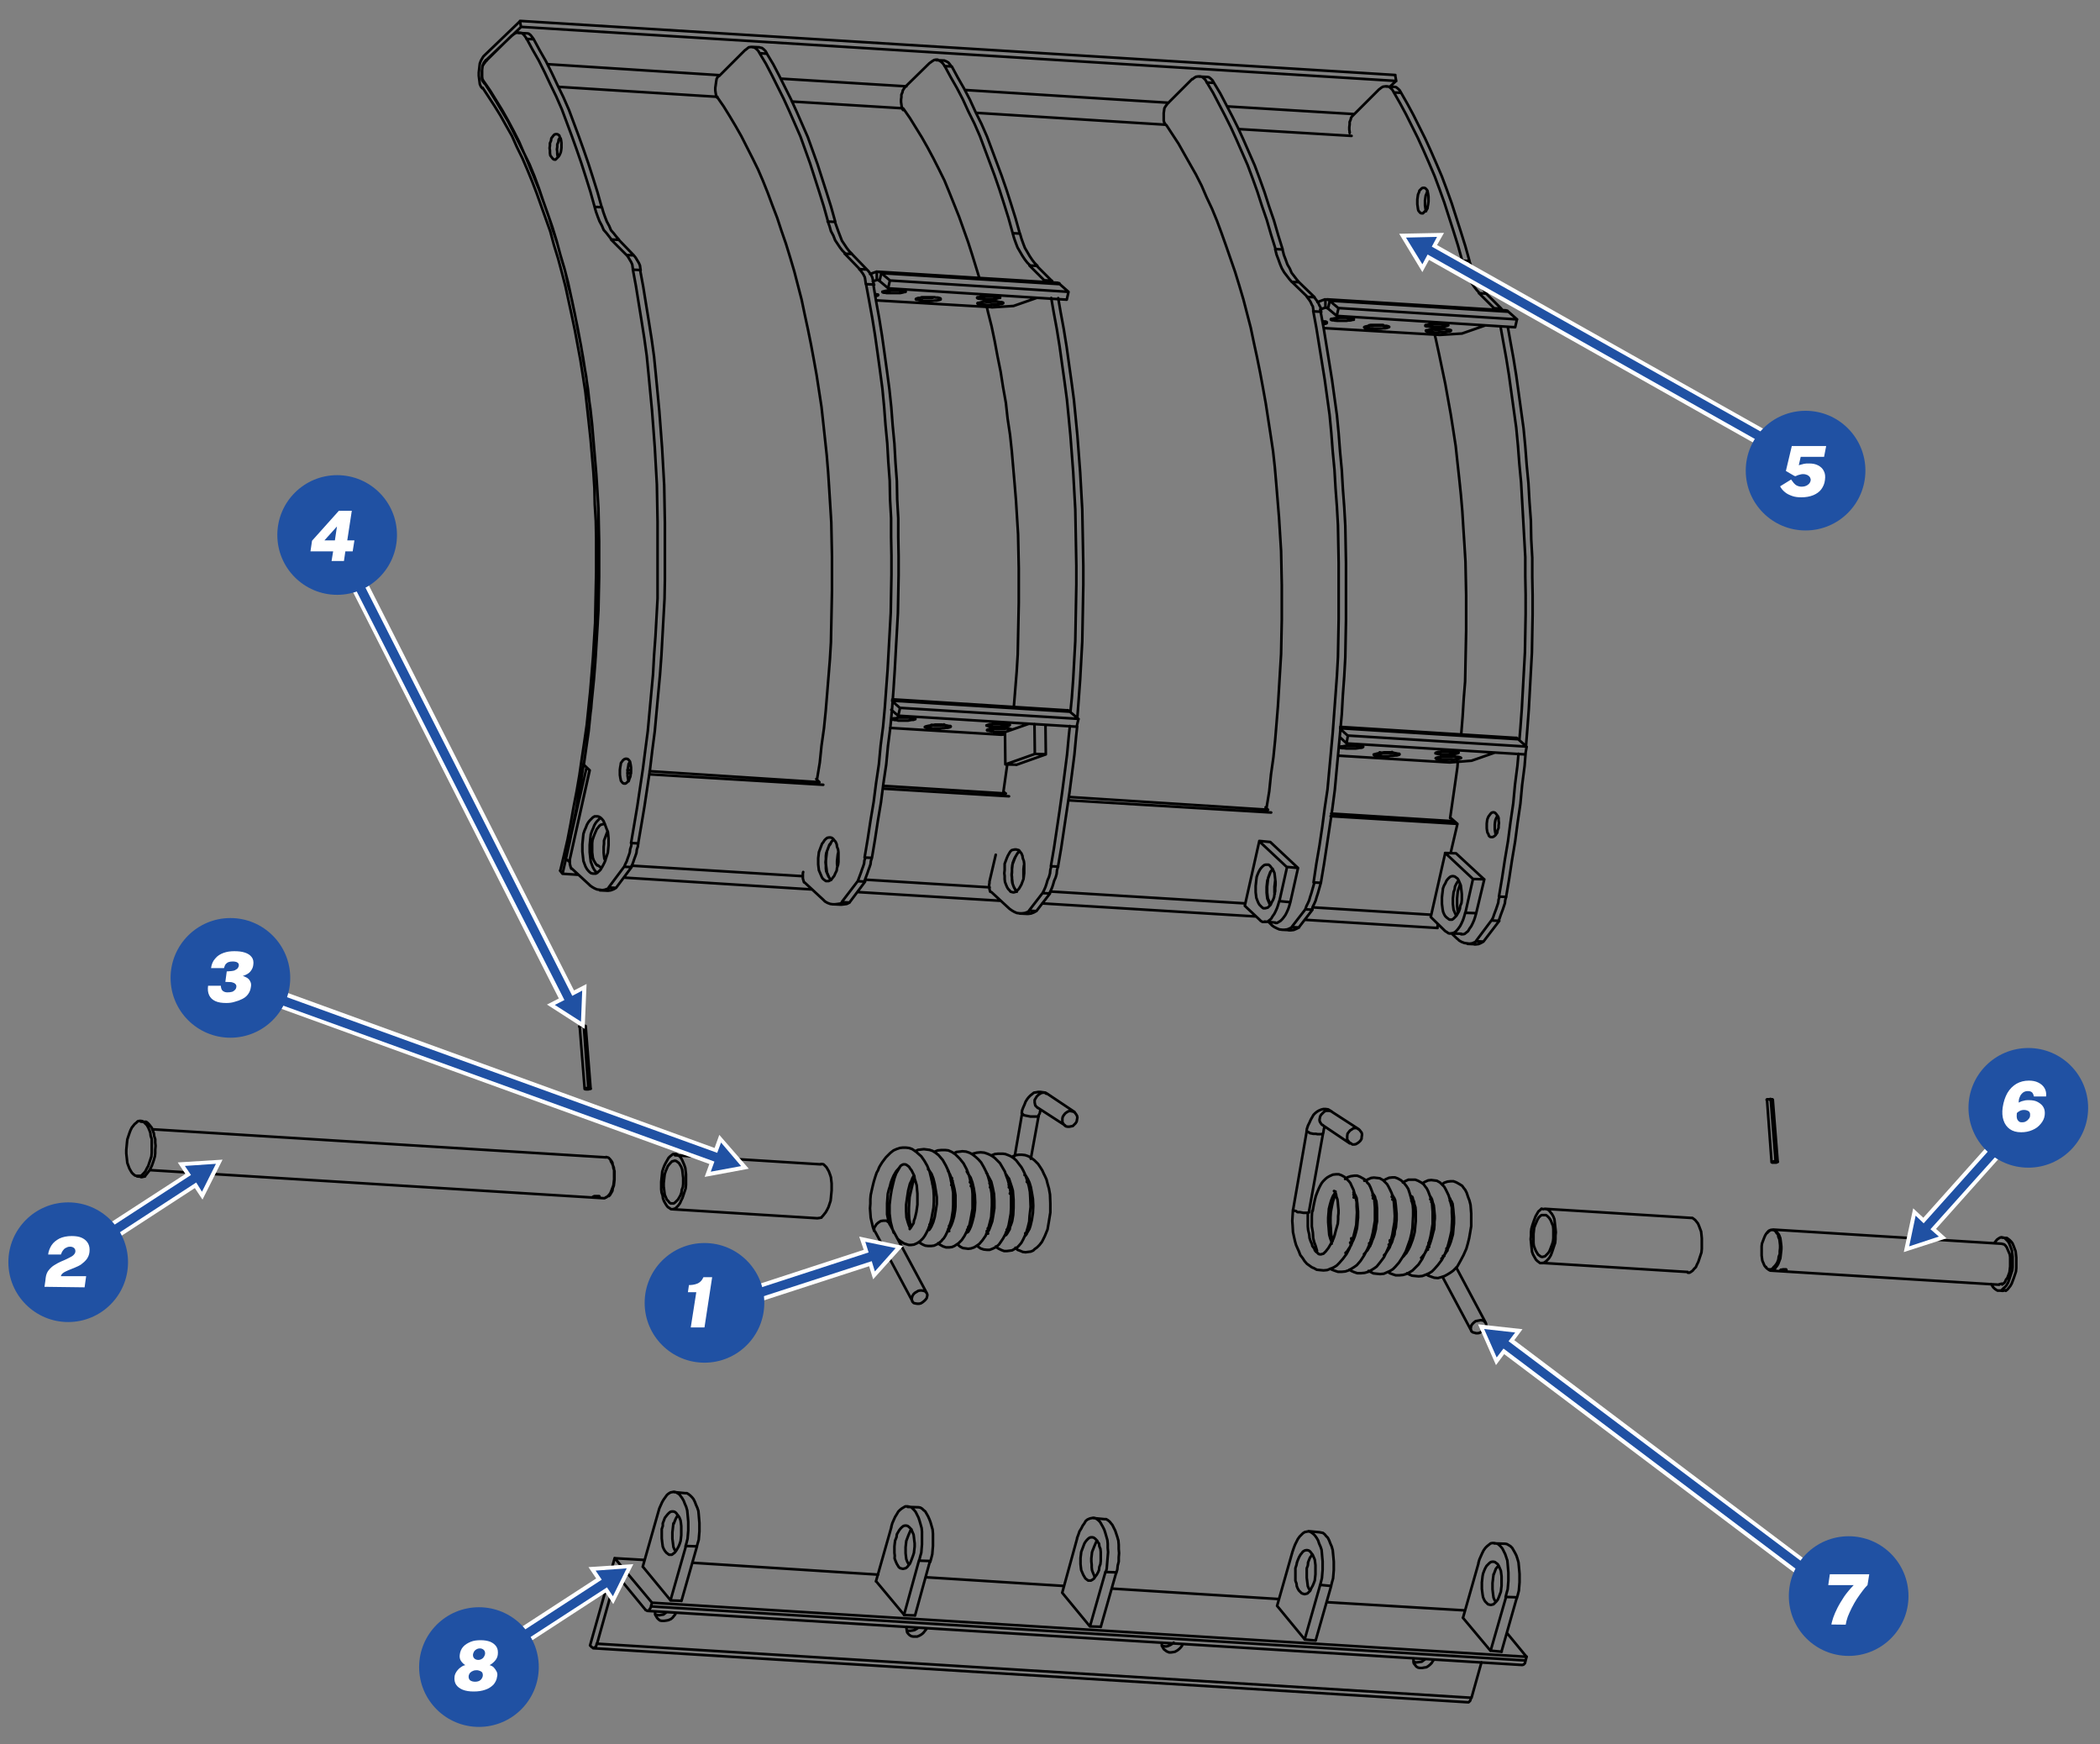 <?xml version="1.0" encoding="utf-8"?>
<!-- Generator: Adobe Illustrator 27.0.1, SVG Export Plug-In . SVG Version: 6.00 Build 0)  -->
<svg version="1.1" id="ldpa-left-outer-moldboard" xmlns="http://www.w3.org/2000/svg" xmlns:xlink="http://www.w3.org/1999/xlink"
	 x="0px" y="0px" viewBox="0 0 1204 1000" style="enable-background:new 0 0 1204 1000;" xml:space="preserve">
<rect x="0" y="0" width="1204" height="1000" fill="#808080" stroke="none"/>
<style type="text/css">
	.st0-diagram{fill:none;stroke:#000000;stroke-width:1.5;stroke-linecap:round;stroke-linejoin:round;stroke-miterlimit:10;}
	.st1-diagram{fill:#FFFFFF;}
	.st2-diagram{fill:#2051A3;}
	.st3-diagram{enable-background:new    ;}
</style>
<path class="st0-diagram" d="M703.6,61l72.7,4.4 M553.3,51.6L670,58.9 M447.8,45.1l71.9,4.4 M313.9,36.8l98.7,6.3 M278.5,34.7h0.6 M710.1,74
	l64.8,3.9 M559.8,64.7l108.6,6.8 M454,58.2l63.8,3.9 M320.3,49.8l91,5.7 M870.5,423.8l-102.1-6.3 M758.5,185.8h0.6l0.8-0.2l0.6-0.2
	l0.2-0.2v-0.5l-0.2-0.2l-0.6-0.2h-1l-0.6-0.2 M760.9,176.4h-1 M501.9,169.8L501.9,169.8l0.8-0.2l0.6-0.2l0.2-0.2v-0.2l-0.2-0.2h-0.6
	l-0.8-0.2h-0.2 M504.1,160.5h-1.4 M580.1,418.1h-0.2l-0.6-0.2l-0.8-0.2h-1l-1-0.2h-1.4h-1.4h-1.6l-1.4,0.2h-1.4l-1,0.2h-1l-0.6,0.2
	l-0.6,0.2l-0.2,0.2v0.2l0.2,0.2h0.6l0.8,0.2l1,0.2h1 M569.9,419.7h1.4h1.6h1.4h1.4l0.8-0.2 M613.4,408l-101.9-6.3 M586,638.3
	l0.2,0.2l0.2,0.2l0.6,0.6l0.8,0.2l1,0.2l1,0.2l1,0.2h1.4h1h0.8h0.8l0.2-0.2h0.2 M600.4,627h-0.6l-0.8-0.6h-1l-1,0.2l-1,0.6l-0.8,0.6
	l-0.8,0.8l-0.6,1l-0.6,1v1.4l0.2,1l0.2,0.8l0.8,0.8l0.6,0.6 M749.2,648.4l0.2,0.2l0.2,0.2l0.6,0.2l0.8,0.6l1,0.2l1,0.2h1.4l1,0.2h1
	h0.8h0.8l0.2-0.2l0.2-0.2 M763.5,637.2l-0.6-0.2l-0.8-0.2h-1h-1l-1,0.6l-0.8,0.8l-0.8,0.8l-0.6,1l-0.2,1l-0.2,1l0.2,1l0.6,1l0.6,0.8
	l0.6,0.2 M298.3,12l501.7,31 M800.5,46.5l-0.6-3.4 M797.1,49.5l3.4-3.2 M298.7,15.4l501.7,31 M824.1,532l0.2-2.1 M748.1,527.3
	l76.1,4.7 M597.5,517.9l122.7,7.5 M491.6,511.4l82.1,5 M357.6,503.1l107.9,6.8 M322.5,500.9l9.1,0.6 M276.7,50.3l3.4,5.2l3.4,5.2
	l3.4,5.5l3.2,5.7l3.4,6l2.8,6.3l3.2,6.5l2.8,6.5l2.8,6.8l2.6,6.8l2.6,7.3l2.6,7.3l2.6,7.3l2.1,7.8l2.4,7.8l2.1,7.8l2.1,8.1l1.8,8.3
	l1.8,8.3l1.8,8.6l1.6,8.6l1.6,8.6l1.4,8.9l1.4,9.1l1,8.9l1,9.1l1,9.3l0.8,9.3l0.8,9.3l0.6,9.3l0.2,9.3l0.6,9.7l0.2,9.7v9.7v9.7
	l-0.2,9.7l-0.2,9.7l-0.2,9.9l-0.6,9.7l-0.6,9.7l-0.8,9.9l-0.8,9.7l-1,9.7l-1,9.7l-1.4,9.7l-1.4,9.3l-1.4,9.7l-1.6,9.3l-1.8,9.3
	l-1.6,9.1l-1.8,9.3l-2.1,9.1l-2.1,8.9 M321.1,499.1l1.4,1.8 M322.5,500.9l2.1-9.1l2.1-9.3l1.8-9.1l1.8-9.3l1.6-9.7l1.6-9.3l1.6-9.7
	l1.4-9.7l1-9.7l1.4-9.7l0.8-9.9l1-9.9l0.8-9.7l0.6-9.9l0.6-9.9l0.2-9.7l0.2-9.9l0.2-9.7v-9.9v-9.7l-0.2-9.9l-0.2-9.7l-0.6-9.3
	l-0.6-9.7l-0.8-9.3l-0.8-9.7l-1-9.1l-1-9.3l-1-9.1l-1.4-9.1l-1.4-8.9l-1.6-8.9l-1.6-8.6l-1.8-8.6l-1.8-8.6l-1.8-8.3l-2.1-8.1
	l-2.4-8.1l-2.1-7.8l-2.4-7.8l-2.6-7.5l-2.6-7.3L309,108l-2.6-7l-2.8-6.8l-3.2-6.5l-2.8-6.5l-3.2-6.3l-3.2-6l-3.4-6l-3.4-5.5
	l-3.4-5.5l-3.6-5.2 M277.4,47.2l-0.2-0.8l-0.6-1l-0.2-1.4v-1.4v-1.4V40l0.2-1.6l0.2-1l0.6-1.4l0.6-0.8l0.6-0.8 M278.5,34.7
	l20.3-19.3 M298.7,15.4l-0.6-3.4 M298.3,12l-20.4,19.6 M277.9,31.6l-0.8,0.8l-0.6,1l-0.8,1.4l-0.6,1.6l-0.2,1.6l-0.2,1.8l-0.2,1.8
	v1.8l0.2,1.6l0.2,1.6l0.2,1.6l0.6,1.4l0.8,1 M691.6,44.1h0.6l1,0.2l1,0.8l1,1l0.8,1.4 M696,47.5l3.6,6L703,60l3.4,6.5l3.4,6.8l3.2,7
	l3.2,7.3l3.2,7.3l2.8,7.5l2.8,7.8l2.6,8.1l2.8,8.1l2.4,8.3l2.6,8.3 M696,47.5l-4.2-0.2 M735.3,143l0.8,3.2l1,2.6l1,2.8l1.4,2.4
	l1,2.4l1.4,1.8l1.6,2.1l1.4,1.6 M735.3,143l-4.2-0.2 M744.8,161.8l8.9,8.6 M744.8,161.8l-4.2-0.2 M753.5,170.4l0.6,0.8l0.6,0.8
	l0.6,0.8l0.6,1l0.6,1.4l0.6,1l0.2,1.4l0.2,1.4 M749.4,170.2l4.2,0.2 M731.1,504.7v0.2l-0.2,1.8l-0.2,1.6v1.8v1.8l0.2,0.6
	 M744.8,531.7l-1.6,0.8l-1.4,0.6l-1.6,0.2h-1.4 M752.5,521.5l-7.8,10.1 M744.8,531.7l-4.2-0.2 M757.3,506.1l-0.6,2.1l-0.6,2.1
	l-0.6,2.1l-0.6,1.8l-0.6,2.1l-0.8,1.8l-0.8,1.6l-0.6,1.8 M752.5,521.5l-4.2-0.2 M757.3,506.1l1.8-10.7l1.6-10.5l1.6-10.7l1.6-10.7
	l1.4-10.7l1-10.9l1-10.7l1-10.9l1-10.9l0.6-10.7l0.8-10.9l0.6-10.9l0.2-10.9l0.2-10.7v-10.9v-10.9v-10.7l-0.2-10.7l-0.2-10.7
	l-0.6-10.7l-0.8-10.7l-0.6-10.5l-1-10.5l-0.8-10.5l-1-10.5l-1.4-10.1l-1.4-10.1l-1.6-9.9l-1.6-9.9l-1.6-9.9l-1.8-9.7 M757.3,178.7
	l-4.2-0.2 M753.1,505.9l4.2,0.2 M727.3,528.5l1.8,1.8 M729.1,530.4l1.4,1l1.6,0.8l1.4,0.6l1.6,0.2h1.4l1.6-0.2l1.4-0.6l1.6-0.8
	 M748.4,521.3l-7.8,10.1 M748.4,521.3l0.6-1.8l0.8-1.6l0.8-1.8l0.6-2.1l0.6-1.8l0.6-2.1l0.6-2.1l0.6-2.1 M753.1,505.9l1.6-10.7
	l1.8-10.5l1.6-10.7l1.4-10.7l1.6-10.7l1-10.9l1-10.7l1-10.9l0.8-10.9l0.8-10.7l0.8-10.9l0.6-10.9l0.2-10.9l0.2-10.7v-10.9v-10.9
	v-10.7l-0.2-10.7l-0.2-10.7l-0.6-10.7l-0.8-10.7l-0.6-10.5l-1-10.5l-0.8-10.5l-1-10.5l-1.4-10.1l-1.4-10.1l-1.6-9.9l-1.6-9.9
	l-1.6-9.9l-1.8-9.7 M753.1,178.5l-0.2-1.4l-0.2-1.4l-0.6-1l-0.6-1.4l-0.6-1l-0.6-0.8l-0.6-0.8l-0.6-0.8 M740.6,161.5l8.9,8.6
	 M731.1,142.8l0.8,3.2l1,2.6l1,2.8l1,2.4l1.4,2.4l1.4,1.8l1.6,2.1l1.4,1.6 M691.9,47.2l3.6,6l3.4,6.5l3.4,6.5l3.4,6.8l3.2,7l3.2,7.3
	l3.2,7.3l2.8,7.5l2.8,7.8l2.6,8.1l2.8,8.1l2.4,8.3l2.6,8.3 M691.9,47.2l-0.8-1.4l-1-1l-1-0.8l-1-0.2h-1l-1.4,0.2l-1,0.6l-1,0.8
	 M683.5,45.3l-14.1,14.1 M669.4,59.4l-0.6,0.8l-0.6,0.8l-0.6,1l-0.2,1.4l-0.2,1.4v1.6v1.4V69l0.2,1l0.6,1l0.6,0.8 M668.7,71.7
	l3.4,5.2l3.6,5.5l3.2,5.7l3.4,6l3.4,6l3.2,6.3l2.8,6.5l3.2,6.8l2.8,6.8l2.6,7l2.6,7.3l2.6,7.5l2.6,7.5l2.4,7.8l2.4,8.1l2.1,8.1
	l2.1,8.1l1.8,8.6l1.8,8.3l1.8,8.9l1.6,8.6l1.6,8.9l1.4,9.1l1.4,9.1l1.4,9.3l1,9.1l0.8,9.3l0.8,9.7l0.8,9.7l0.6,9.7l0.6,9.7l0.2,9.7
	l0.2,9.9v9.7v9.9l-0.2,9.9l-0.2,9.9l-0.6,9.9l-0.6,9.9l-0.6,9.9l-0.8,9.9l-0.8,9.7l-1,9.9l-1.4,9.9l-1,9.7l-1.6,9.7 M727,464.2
	l-1.4-1.4 M729.6,498.4l-0.6,0.6l-0.6,1l-0.6,1.6l-0.6,1.6l-0.6,1.6l-0.2,1.8l-0.2,1.8v1.6v1.8l0.2,1.8l0.2,1.6l0.6,1.4l0.6,1.4
	l0.2,0.8 M541.2,34.7h0.2l1.4,0.6l1,0.6l0.8,1l1,1.4 M545.7,38.1l3.4,6.3l3.6,6.3l3.4,6.5l3.2,7l3.4,6.8l3.2,7.3l2.8,7.5l2.8,7.5
	l2.8,7.5l2.8,8.1l2.6,8.1l2.6,8.3l2.4,8.6 M545.7,38.1l-4.2-0.2 M584.8,133.9l0.8,2.8l1,2.8l1,2.6l1.4,2.4l1.4,2.4l1.4,2.1l1.4,1.8
	l1.6,1.6 M584.8,133.9l-4.2-0.2 M594.4,152.4l8.6,8.6 M594.4,152.4l-4.2-0.2 M603,161.1l0.8,0.8v0.2 M598.9,160.7l4.2,0.2
	 M584.6,488h-0.2l-0.8,0.8l-0.6,1l-0.8,1.4l-0.6,1.4l-0.6,1.6l-0.6,1.6l-0.2,1.8v1.8l-0.2,1.8l0.2,1.6v1.8l0.2,1.6l0.6,1.6l0.6,1.4
	l0.6,1l0.8,0.8v0.2 M594.1,522.3l-1.4,0.8l-1.6,0.6l-1.6,0.2h-1 M602,512.2l-7.8,10.1 M594.1,522.3l-4.2-0.2 M606.6,496.8l-0.6,2.1
	l-0.2,2.1l-0.6,2.1l-0.8,1.8l-0.6,2.1l-0.6,1.8l-0.8,1.8l-0.8,1.6 M602,512.2l-4.2-0.2 M617.5,411.7l0.2-0.6l0.8-10.7l0.8-10.9
	l0.6-10.9l0.6-10.9l0.2-10.7l0.2-10.9l0.2-10.9v-10.8l-0.2-10.9l-0.2-10.7l-0.2-10.7l-0.6-10.7l-0.6-10.7l-0.8-10.5l-0.8-10.5
	l-1-10.5l-1-10.1l-1.4-10.5l-1.4-9.9l-1.4-10.1l-1.6-9.9l-1.8-9.7l-1.4-8.1 M606.6,496.8l1.8-10.5l1.6-10.7l1.6-10.7l1.6-10.7
	l1.4-10.7l1.4-10.9l1-10.7l0.6-5.5 M602.5,496.6l4.2,0.2 M567.3,505.4l3.6-15.4 M567.3,505.4v0.8l-0.2,1v0.8l0.2,1v0.8l0.2,0.6
	l0.2,0.8l0.6,0.2 M568.4,511.4l10.5,9.7 M578.8,521l1.4,1l1.4,0.8l1.4,0.6l1.6,0.2h1.4l1.6-0.2l1.6-0.6l1.4-0.8 M597.8,511.9
	l-7.8,10.1 M597.8,511.9l0.8-1.6l0.8-1.8l0.6-1.8l0.6-2.1l0.8-1.8l0.6-2.1l0.2-2.1l0.6-2.1 M613.7,408.3l0.8-8.1l0.8-10.9l0.6-10.9
	l0.6-10.9l0.2-10.7l0.2-10.9l0.2-10.9v-10.7l-0.2-10.9l-0.2-10.7l-0.2-10.7l-0.6-10.7l-0.6-10.7l-0.8-10.5l-0.8-10.5l-1-10.5
	l-1-10.1l-1.4-10.5l-1.4-9.9l-1.4-10.1l-1.6-9.9l-1.8-9.7l-1.4-8.1 M602.5,496.6l1.8-10.5l1.6-10.7l1.6-10.7L609,454l1.4-10.7
	l1.4-10.9l1-10.7l0.6-5.5 M599.6,161.8v-0.2l-0.8-0.8 M590.2,152.2l8.6,8.6 M580.6,133.7l0.8,2.8l1,2.8l1,2.6l1.4,2.4l1.4,2.4
	l1.4,2.1l1.4,1.8l1.6,1.6 M541.6,37.8l3.4,6.3l3.6,6.3l3.4,6.5l3.2,7l3.4,6.8l3.2,7.3l2.8,7.5l2.8,7.5l2.8,7.5l2.8,8.1l2.6,8.1
	l2.6,8.3l2.4,8.6 M541.6,37.8l-1-1.4l-1-1l-1-0.6l-1-0.6h-1l-1,0.2l-1,0.6l-1.4,1 M532.9,36.2l-14.1,13.8 M518.8,50.1l-0.6,0.8
	l-0.6,1l-0.2,1l-0.6,1.4v1.4l-0.2,1.4v1.4l0.2,1.4l0.2,1.4l0.2,1l0.6,0.8 M577.5,438.2l-0.8,5.7l-1.4,9.9 M565.8,176.1l0.6,2.6
	l2.1,8.3l1.8,8.6l1.6,8.6l1.8,8.9l1.4,8.9l1.6,8.9l1,9.1l1.4,9.3l1,9.3l0.8,9.3l0.8,9.3l0.8,9.7l0.6,9.7l0.6,9.7l0.2,9.7l0.2,9.9
	v9.9v9.7l-0.2,9.9l-0.2,9.9l-0.2,9.9l-0.6,9.9l-0.8,9.9l-0.8,9.9v0.2 M518.1,62.5l3.6,5.2l3.4,5.5l3.4,5.5l3.4,6l3.2,6l3.2,6.3
	l3.2,6.5l2.8,6.8l2.8,7l2.8,7l2.6,7.3l2.6,7.3l2.4,7.5l2.4,7.8l1.6,5.2 M576.5,454.9l-1-1 M582.6,511.1l0.8-0.8l0.8-0.8l0.6-1
	l0.8-1.4l0.6-1.6l0.6-1.6l0.2-1.6l0.2-1.8v-1.8V497v-1.8l-0.2-1.6l-0.6-1.6l-0.2-1.4l-0.6-1.4l-0.8-1l-0.6-0.8l-0.8-0.2l-0.8-0.2
	h-0.8l-1,0.2l-0.8,0.2l-0.8,0.8l-0.6,1l-0.8,1.4l-0.6,1.4l-0.6,1.6l-0.6,1.6L576,497v1.8l-0.2,1.8l0.2,1.6v1.8l0.2,1.6l0.6,1.6
	l0.6,1.4l0.6,1l0.8,0.8l0.6,0.8l0.8,0.2l0.8,0.2l1-0.2L582.6,511.1 M798.9,49.8h0.6l1,0.2l1,0.8l1,1l0.8,1.4 M818.2,109.9l-0.2,0.8
	l-0.6,1.4l-0.2,1.4l-0.2,1.4v1.4v1.4l0.2,1.4l0.2,1.4l0.2,0.6 M803.3,53.2l3.6,6.3l3.4,6.3l3.4,6.8l3.4,6.8l3.2,7l3.2,7.3l3.2,7.5
	l2.8,7.5l2.8,7.8l2.6,8.1l2.6,8.1l2.6,8.3l2.4,8.6 M803.3,53.2l-4.2-0.2 M842.4,149.6l1,2.8l0.8,2.8l1.4,2.6l1,2.6l1.4,2.1l1.4,2.1
	l1.4,1.8l1.6,1.8 M842.4,149.6l-4.2-0.2 M852.1,168.3l8.6,8.6 M852.1,168.3l-4.2-0.2 M860.6,176.9l0.8,0.8v0.2 M856.4,176.7l4.2,0.2
	 M850.5,539.8l-1.4,0.8l-1.4,0.6l-1.6,0.2h-0.8 M837,506.7v0.6l-0.6,1.8l-0.6,1.8l-0.2,2.1l-0.2,2.1v2.1v2.1l0.2,1.8l0.2,1.8v0.6
	 M859.6,527.9l-9.1,11.9 M850.5,539.8l-4.2-0.2 M858.6,467.8l-0.6,0.8l-0.6,1.4l-0.2,1l-0.2,1.6v1.4v1.4l0.2,1.4l0.2,1l0.2,0.8
	 M863.5,514.2L863,516l-0.2,1.8l-0.6,1.8l-0.6,1.8l-0.6,1.6l-0.6,1.6l-0.6,1.8l-0.6,1.4 M859.6,527.9l-4.4-0.2 M874.9,427.8
	l0.8-10.1l0.8-10.9l0.6-10.9l0.6-10.9l0.6-10.9l0.2-10.9l0.2-10.9v-10.9l-0.2-10.7v-10.9l-0.6-10.7l-0.2-10.7l-0.8-10.7l-0.6-10.7
	l-1-10.5l-0.8-10.5l-1-10.5l-1.4-10.1l-1.4-10.1l-1.4-10.1l-1.6-9.9l-1.8-9.9l-1.4-7.8 M863.5,514.2l1.8-10.7l1.6-10.5l1.8-10.7
	l1.4-10.7l1.6-10.9l1-10.7l1.4-10.9l0.6-7.5 M859.4,514l4.2,0.2 M816.4,121.7l0.6-0.6l0.8-0.6l0.6-1l0.2-1.4l0.2-1l0.2-1.6v-1.4
	v-1.4l-0.2-1.4l-0.2-1l-0.2-1l-0.6-0.8l-0.6-0.6l-0.6-0.2h-0.8l-0.6,0.2l-0.6,0.6l-0.8,0.8l-0.2,0.8l-0.6,1.4l-0.2,1.4l-0.2,1.4v1.4
	v1.4l0.2,1.4l0.2,1.4l0.2,0.8l0.6,0.8l0.6,0.6l0.6,0.2h0.8L816.4,121.7 M856.4,479.6l0.8-0.6l0.6-0.8l0.6-0.8l0.2-1.4l0.6-1.4v-1.4
	l0.2-1.4l-0.2-1.4v-1.4l-0.3-0.9l-0.6-0.8l-0.6-0.8l-0.6-0.6l-0.6-0.2H856l-0.8,0.2l-0.6,0.6l-0.6,0.8l-0.6,0.8l-0.6,1.4l-0.2,1
	l-0.2,1.6v1.4v1.4l0.2,1.4l0.2,1l0.6,1l0.2,0.8l0.6,0.6l0.8,0.2h0.6L856.4,479.6 M831.7,489l3.9-16.7 M832.2,535.1l3.4,3.2
	 M835.6,538.2l1,1l1.4,0.8l1.6,0.6l1.4,0.2l1.4,0.2l1.6-0.2l1.4-0.6l1.4-0.8 M855.2,527.5l-8.9,11.9 M855.2,527.5l0.8-1.4l0.6-1.8
	l0.6-1.6l0.6-1.6l0.6-1.8l0.6-1.8l0.2-1.8l0.6-1.8 M871.1,424.4l0.6-7l0.8-10.9l0.6-10.9l0.6-10.9l0.6-10.9l0.2-10.9l0.2-10.9V341
	l-0.2-10.7v-10.9l-0.6-10.7l-0.6-10.7l-0.6-10.7l-0.6-10.7l-1-10.5l-0.8-10.5l-1-10.5l-1.4-10.1l-1.4-10.1l-1.4-10.1l-1.6-9.9
	l-1.8-9.9l-1.4-7.8 M859.4,514l1.8-10.7l1.6-10.5l1.8-10.7l1.4-10.7l1.6-10.9l1-10.7l1.4-10.9l0.6-6.8 M857.2,177.7v-0.2l-0.8-0.8
	 M847.9,168l8.6,8.6 M838.2,149.4l1,2.8l0.8,2.8l1.4,2.6l1,2.6l1.4,2.1l1.4,2.1l1.4,1.8l1.6,1.8 M799.1,52.9l3.6,6.3l3.4,6.3
	l3.4,6.8l3.4,6.8l3.2,7l3.2,7.3l3.2,7.5l2.8,7.5l2.8,7.8l2.6,8.1l2.6,8.1l2.6,8.3l2.4,8.6 M799.1,52.9l-0.8-1.4l-1-1l-1-0.8l-1-0.2
	h-1l-1.4,0.2l-1,0.6l-1,0.8 M790.8,51.1L776,65.9 M776,65.9l-0.8,0.8l-0.6,0.8l-0.2,1l-0.6,1.4v1.4l-0.2,1.6v1.4l0.2,1.4v0.6
	 M835.8,436.9l-0.2,2.8l-1.4,9.9l-1.4,9.7l-1.4,9.7 M822.6,192l0.6,2.4l1.8,8.3l1.8,8.6l1.8,8.6l1.6,8.9l1.6,8.9l1.4,8.9l1.4,9.1
	l1,9.3l1,9.1l1,9.7l0.8,9.3l0.6,9.7l0.6,9.3l0.6,9.9l0.2,9.7l0.2,9.7v9.9v9.9l-0.2,9.7l-0.2,9.9l-0.2,9.9l-0.8,9.9l-0.6,9.9
	l-0.8,9.9v0.8 M835.6,472.3l-3.9-3.4 M301.6,19.1h0.6l1,0.2l1,0.8l0.8,1l1,1.4 M320.9,79.2l-0.6,0.8l-0.2,1.4l-0.6,1.4v1.4l-0.2,1.4
	l0.2,1.4v1.1l0.2,1.4l0.2,0.6 M306,22.5l3.4,6.3l3.6,6.3l3.4,6.8l3.2,6.8l3.4,7l3.2,7.3l2.8,7.5l2.8,7.5l2.8,7.8l2.8,8.1l2.6,8.1
	l2.6,8.3l2.4,8.6 M306,22.5l-4.2-0.2 M345.1,118.8l0.8,2.8l1,2.8l1,2.6l1.4,2.6l1,2.4l1.6,1.8l1.4,1.8l1.6,1.8 M345.1,118.8
	l-4.2-0.2 M354.8,137.5l8.6,8.9 M354.8,137.5l-4.4-0.2 M363.3,146.4l0.6,0.6l0.6,0.8l0.6,1l0.6,1l0.6,1l0.6,1.4l0.2,1.4l0.2,1.4
	 M359.2,146.2l4.2,0.2 M353.2,509l-1.4,0.8l-1.6,0.6l-1.4,0.2h-1 M344.3,469h-0.2l-0.8,0.8l-1,1l-0.8,1l-0.8,1.4l-0.6,1.6l-0.8,1.8
	l-0.6,1.8l-0.2,1.8l-0.2,2.1l-0.2,2.1v2.1v2.1l0.2,1.8l0.2,1.8l0.2,1.8l0.6,1.6l0.6,1.6l0.8,1.4l0.8,1l0.8,0.8h0.2 M362.1,497.1
	l-8.9,11.9 M353.2,509l-4.2-0.2 M361,437.1l-0.6,0.8l-0.2,1.4l-0.2,1l-0.2,1.6v1.4v1.4l0.2,1.4l0.2,1l0.2,0.8 M365.9,483.5l-0.2,1.8
	l-0.6,1.8l-0.2,1.8l-0.6,1.8l-0.6,1.6l-0.6,1.8l-0.6,1.6l-0.8,1.4 M362.1,497.1l-4.2-0.2 M365.9,483.5l1.8-10.5l1.8-10.7l1.6-10.7
	l1.6-10.7L374,430l1.4-10.7l1-10.9l1-10.9l1-10.7l0.8-10.9l0.6-10.9l0.6-10.9l0.6-10.9l0.2-10.9v-10.9v-10.9v-10.7l-0.2-10.9
	l-0.2-10.7l-0.6-10.7l-0.6-10.7l-0.8-10.7l-0.8-10.5l-1-10.5l-1-10.5l-1-10.1l-1.4-10.1l-1.6-10.1l-1.6-9.9l-1.6-9.9l-1.8-9.7
	 M367.1,154.8l-4.2-0.2 M361.8,483.3l4.2,0.2 M319.1,90.9l0.6-0.6l0.6-0.6l0.6-1l0.6-1.4l0.2-1l0.2-1.6v-1.4v-1.4l-0.2-1.4l-0.2-1
	l-0.6-1l-0.2-0.8l-0.8-0.6l-0.6-0.2h-0.6l-0.8,0.2l-0.6,0.6l-0.6,0.8l-0.6,0.8l-0.2,1.4l-0.6,1.4v1.4l-0.2,1.4l0.2,1.4v1.4l0.2,1.4
	l0.6,0.8l0.6,0.8l0.6,0.6l0.6,0.2h0.6L319.1,90.9 M359.2,448.8l0.6-0.6l0.8-0.8l0.2-0.8l0.6-1.4l0.2-1.4l0.2-1.4v-1.4v-1l-0.2-1.4
	l-0.2-1l-0.2-1l-0.6-0.8l-0.6-0.6l-0.6-0.2h-0.8l-0.6,0.2l-0.8,0.6l-0.6,0.8l-0.6,0.8l-0.2,1.4l-0.2,1l-0.2,1.6v1.4v1.4l0.2,1.4
	l0.2,1l0.2,1l0.6,0.8l0.6,0.6l0.6,0.2h0.8L359.2,448.8 M326.9,491.6l11.1-50 M326.9,491.6l-0.2,1v0.8v1v0.8l0.2,0.8l0.2,0.8l0.2,0.6
	l0.2,0.6 M327.7,497.8l10.5,9.7 M338.1,507.5l1.4,1l1.4,0.8l1.4,0.6l1.6,0.2l1.4,0.2l1.4-0.2l1.6-0.6l1.4-0.8 M357.9,496.8
	l-8.9,11.9 M357.9,496.8l0.6-1.4l0.8-1.6l0.6-1.8l0.6-1.6l0.6-1.8l0.2-1.8l0.6-1.8l0.2-1.8 M361.8,483.3l1.8-10.5l1.8-10.7l1.6-10.7
	l1.6-10.7l1.4-10.9l1.4-10.7l1-10.9l1-10.9l1-10.7l0.6-10.9l0.8-10.9l0.6-10.9l0.6-10.9L377,332v-11V310v-10.7l-0.2-10.9l-0.2-10.7
	l-0.6-10.7l-0.6-10.7l-0.8-10.7l-0.8-10.5l-1-10.5l-1-10.5l-1-10.1l-1.4-10.1l-1.6-10.1l-1.6-9.9l-1.6-9.9l-1.8-9.7 M362.9,154.5
	l-0.2-1.4l-0.2-1.4l-0.6-1.4l-0.6-1l-0.6-1l-0.6-1l-0.6-0.8l-0.6-0.6 M350.3,137.3l8.9,8.9 M340.9,118.6l0.8,2.8l1,2.8l1,2.6
	l1.4,2.6l1,2.4l1.6,1.8l1.4,1.8l1.4,1.8 M301.9,22.1l3.4,6.3l3.6,6.3l3.4,6.8l3.2,6.8l3.4,7l3.2,7.3l2.8,7.5l2.8,7.5l2.8,7.8
	l2.8,8.1l2.6,8.1l2.6,8.3l2.4,8.6 M301.9,22.1l-1-1.4l-0.8-1l-1-0.8l-1.4-0.2h-1l-1,0.2l-1,0.6l-1,0.8 M293.5,20.3l-15.1,14.9
	 M278.5,35.2l-0.6,0.8l-0.6,0.8l-0.6,1l-0.2,1.4l-0.2,1.4v1.6v1.4v1.4l0.2,1l0.6,1l0.6,0.8 M277.7,47.5l3.4,5.2l3.4,5.5l3.4,5.7
	l3.4,5.7l3.2,6.3l3.2,6.3l3.2,6.5l2.8,6.8l2.8,6.8l2.8,7l2.6,7.3l2.6,7.3l2.4,7.8l2.6,7.8l2.1,7.8l2.4,8.1l1.8,8.3l2.1,8.3l1.8,8.6
	l1.6,8.6l1.8,8.9l1.4,8.9l1.6,8.9l1,9.1l1.4,9.3l1,9.1l0.8,9.7l0.8,9.3l0.8,9.7l0.6,9.3l0.6,9.9l0.2,9.7l0.2,9.7v9.9v9.9l-0.2,9.9
	l-0.2,9.7l-0.6,9.9l-0.6,9.9l-0.6,9.9l-0.8,9.9l-1,9.9l-1,9.7l-1,9.9l-1.4,9.7l-1.4,9.7 M338.1,441.6l-3.6-3.4 M342.5,500.2l1-0.8
	l0.8-0.8l0.8-1.4l0.8-1.4l0.8-1.6l0.6-1.8l0.6-1.8l0.6-1.8l0.2-2.1l0.2-2.1v-2.1v-1.8l-0.2-2.1l-0.2-1.8l-0.7-1.6l-0.6-1.6l-0.6-1.6
	l-0.6-1.4l-0.8-1l-0.8-0.8l-1-0.6l-0.8-0.2h-1h-0.7l-1,0.6l-0.8,0.8l-1,1l-0.8,1l-0.8,1.4l-0.6,1.6l-0.8,1.8l-0.6,1.8l-0.2,1.8
	l-0.2,2.1l-0.2,2.1v2.1v2.1l0.2,1.8l0.2,1.8l0.2,1.8l0.6,1.6l0.6,1.6l0.8,1.4l0.8,1l0.8,0.8l0.8,0.6l1,0.2h0.8h1L342.5,500.2
	 M833.8,433.5L833.8,433.5l-0.6,0.2l-0.6,0.2h-0.8h-1h-1h-0.8h-0.8h-0.8l-0.6-0.2h-0.2v-0.2 M798.1,431.1v0.2l-0.6,0.2H797l-0.8,0.2
	h-0.8h-1h-1h-0.8l-0.6-0.2h-0.6l-0.2-0.2H791 M826.5,432.5h1h1.4h1.4l1.4-0.2h1.4l1-0.2h0.8l0.6-0.2l0.6-0.2l0.2-0.2l-0.2-0.2h-0.2
	l-0.8-0.2l-0.8-0.2h-1h-1h-1.4h-1.4H828h-1.4l-1,0.2h-1l-0.8,0.2l-0.6,0.2l-0.2,0.2v0.2h0.2l0.6,0.2l0.8,0.2h0.8L826.5,432.5
	 M772,429.1h1.4h1.4h1.4h1l1.4-0.2l1-0.2h0.8l0.8-0.2l0.2-0.2l0.2-0.2l-0.6-0.2l-0.6-0.2h-0.8l-1-0.2h-1.4h-1.4h-1.4h-1.4h-1
	l-1.4,0.2l-0.8,0.2h-0.8l-0.6,0.2l-0.2,0.2v0.2l0.2,0.2h0.2l0.8,0.2h1L772,429.1 M827.1,435.5h1.4h1.4h1.6h1.4l1.4-0.2h1l1-0.2
	l0.6-0.2l0.6-0.2l0.2-0.2l-0.2-0.2l-0.6-0.2l-0.8-0.2h-1l-1-0.2h-1.4h-1.8h-1.4l-1.4,0.2h-1.4l-1,0.2h-1l-0.8,0.2l-0.6,0.2l-0.2,0.2
	l0.2,0.2l0.2,0.2h0.6l0.8,0.2l1,0.2H827.1 M791.6,433.3l1.4,0.2h1.4h1.4l1.4-0.2h1.4l1.4-0.2h0.8l0.8-0.2l0.6-0.2l0.2-0.2v-0.2
	l-0.2-0.2h-0.6l-1-0.2l-0.8-0.2h-1.4h-1.4h-1.4h-1.4h-1.4l-1.4,0.2H790l-0.8,0.2l-0.8,0.2l-0.6,0.2h-0.2v0.2l0.2,0.2l0.6,0.2
	l0.8,0.2h1L791.6,433.3 M831.2,437.1l-64.1-3.9 M843.7,436.1l-12.5,1 M843.7,436.1l13.5-4.7 M868.7,423L868.7,423h0.6h0.2l0.2,0.2
	l0.2,0.2l0.6,0.2 M870.5,423.8l4.7,4.2 M768.4,417.9l4.4,3.9 M768.2,422.6l3.9,3.6 M772,426.2l0.8-4.4 M874.5,432.5l-102.3-6.3
	 M874.5,432.5l0.8-4.4 M875.2,428l-102.3-6.3 M828.1,188.4v0.2h-0.6l-0.6,0.2h-0.8l-0.8,0.2h-1h-1h-0.8l-0.8-0.2h-0.6l-0.2-0.2
	 M792.6,186.3h-0.2l-0.2,0.2l-0.6,0.2h-0.8h-1h-1H788h-0.8h-0.8l-0.6-0.2h-0.2v-0.2 M755.3,173.2l4.4-1.6 M820.8,187.3h1.4h1.4h1.4
	h1l1.4-0.2h1l0.8-0.2l0.8-0.2l0.2-0.2h0.2l-0.2-0.2l-0.2-0.2l-0.6-0.2h-1l-0.8-0.2h-1.4h-1.4h-1.4H822l-1,0.2h-1.4l-0.8,0.2
	l-0.8,0.2h-0.6l-0.2,0.2v0.2v0.2l0.6,0.2h0.8l1,0.2H820.8 M766.4,183.9h1.4h1.4h1.4h1.4l1-0.2h1l1-0.2l0.6-0.2h0.6V183v-0.2
	l-0.6-0.2h-0.6l-0.8-0.2h-1l-1.4-0.2h-1h-1.4H768l-1.4,0.2h-1l-1,0.2l-0.8,0.2h-0.6L763,183v0.2l0.2,0.2l0.6,0.2h0.8l0.8,0.2H766.4
	 M821.5,190.4l1,0.2h1.6l1.4-0.2h1.4h1.4l1-0.2l1-0.2h0.8l0.6-0.2l0.2-0.2v-0.3l-0.6-0.2l-0.6-0.2h-0.8l-1-0.2h-1h-1.4h-1.4h-1.2
	h-1.6h-1l-1.4,0.2l-0.8,0.2l-0.8,0.2h-0.6l-0.2,0.2v0.2l0.2,0.2l0.6,0.2h0.8l1,0.2h1.4 M785.9,188.4h1.4h1.4h1.6h1.4l1.4-0.2h1
	l1-0.2l0.6-0.2l0.6-0.2l0.2-0.2l-0.2-0.2l-0.6-0.2l-0.8-0.2h-1l-1-0.2h-1.4h-1.6h-1.4l-1.4,0.2h-1.4l-1,0.2h-1l-0.8,0.2l-0.6,0.2
	l-0.2,0.2l0.2,0.2l0.2,0.2h0.6l0.8,0.2l1,0.2H785.9 M756.9,177.4l2.8-1 M825.5,192l-66.4-3.9 M838.2,191.2l-12.7,0.8 M838.2,191.2
	l13.5-4.7 M863,177.9h0.2h0.2l0.2,0.2h0.6l0.2,0.2l0.2,0.2 M759.9,176.4v-4.7 M759.9,176.4h0.2h0.2h0.2h0.2l0.2,0.2l0.2,0.2
	 M759.9,171.8h0.2h0.2h0.6h0.2h0.2l0.2,0.2l0.6,0.2l0.2,0.2 M864.8,178.7l5,4.4 M864.8,178.7l-102.3-6.3 M762.4,172.5l5,4.2
	 M762.4,172.5l-1,4.4 M761.4,176.9l5,4.2 M766.4,181.1l1-4.4 M868.7,187.6l-102.3-6.5 M868.7,187.6l1-4.4 M869.7,183.1l-102.3-6.5
	 M570.9,172.5v0.2h-0.6l-0.6,0.2H569l-0.8,0.2h-1h-1h-0.8l-0.8-0.2h-0.2l-0.2-0.2H564 M535.6,170.4L535.6,170.4l-0.6,0.2l-0.6,0.2
	h-0.8h-1h-0.8h-1h-0.8h-0.8l-0.6-0.2h-0.2v-0.2 M498.8,157.1l3.9-1.4 M563.6,171.4h1.4h1.4h1.4h1.4l1-0.2h1l0.8-0.2l0.8-0.2h0.6
	v-0.2v-0.2l-0.6-0.2l-0.6-0.2h-0.8l-1-0.2h-1.4h-1.4h-1.4h-1l-1.4,0.2h-1l-1,0.2l-0.8,0.2h-0.6l-0.2,0.2v0.2l0.2,0.2l0.6,0.2h0.6
	l1,0.2H563.6 M509.5,168h1h1.4h1.4h1.4h1.4l1-0.2l0.8-0.2l0.6-0.2h0.6l0.2-0.2l-0.2-0.2l-0.2-0.2h-0.8l-0.8-0.2h-1l-1-0.2h-1.4h-1.6
	h-1.4l-1.4,0.2h-1l-1,0.2l-0.8,0.2l-0.6,0.2h-0.2v0.2l0.2,0.2l0.6,0.2h0.8l0.8,0.2H509.5 M564.4,174.6l1.4,0.2h1.4l1.4-0.2h1.4h1.4
	l1.4-0.2l0.8-0.2h0.8l0.6-0.2l0.2-0.2v-0.2l-0.2-0.2l-0.8-0.2h-0.8l-0.8-0.2h-1.4h-1.4h-1.4h-1.4h-1.4h-1.4l-1.4,0.2l-0.8,0.2
	l-0.8,0.2h-0.6l-0.2,0.2v0.2l0.2,0.2l0.6,0.2h0.8l1,0.2L564.4,174.6 M528.7,172.5h1.4h1.4h1.6h1.4l1.4-0.2h1l1-0.2l0.8-0.2l0.6-0.2
	v-0.5l-0.2-0.2l-0.6-0.2l-0.8-0.2h-1l-1-0.2h-1.4h-1.4h-1.6l-1.4,0.2h-1.4l-1,0.2h-1l-0.6,0.2l-0.6,0.2l-0.2,0.2v0.2l0.2,0.2h0.6
	l0.8,0.2l1,0.2h1 M500.4,161.3l2.4-0.8 M568.6,176.1l-66.2-3.9 M581.1,175.4l-12.5,0.8 M581.1,175.4l13.5-4.7 M606.2,162.1
	L606.2,162.1h0.2l0.2,0.2h0.6l0.2,0.2l0.2,0.2 M502.7,160.5v-4.7 M502.7,160.5h0.2h0.2h0.2h0.2l0.2,0.2h0.2v0.2 M502.7,155.8h0.2
	h0.2h0.6h0.2l0.2,0.2h0.6l0.2,0.2l0.2,0.2 M607.6,162.9l5,4.4 M607.6,162.9l-102.3-6.3 M505.3,156.6l5,4.2 M505.3,156.6l-1,4.4
	 M504.3,161.1l5,4.2 M509.2,165.2l1-4.4 M611.6,171.8l-102.3-6.5 M611.6,171.8l1-4.4 M612.6,167.3l-102.3-6.5 M576.7,417.6
	L576.7,417.6l-0.6,0.2l-0.6,0.2h-0.8h-1H573h-1h-0.8h-0.8l-0.6-0.2h-0.2v-0.2 M541.2,415.3l-0.2,0.2l-0.2,0.2H540l-0.8,0.2h-0.8h-1
	h-0.8h-1l-0.6-0.2h-0.6l-0.2-0.2 M569.4,416.6h1h1.4h1.4l1.4-0.2h1.4l1-0.2h0.8l0.8-0.2l0.2-0.2l0.2-0.2l-0.2-0.2h-0.2l-0.6-0.2
	l-1-0.2h-1h-1h-1.4h-1.4h-1.4h-1.4l-1,0.2h-1l-0.6,0.2l-0.6,0.2l-0.6,0.2v0.2h0.2l0.6,0.2l0.8,0.2h1L569.4,416.6 M515,413.1h1.4h1.4
	h1.4h1.4l1-0.2l1-0.2h1l0.6-0.2l0.6-0.2V412l-0.6-0.2l-0.6-0.2h-0.8l-1-0.2h-1.4h-1h-1.4h-1.4h-1.4l-1,0.2l-1,0.2h-0.8l-0.6,0.2
	l-0.2,0.2v0.2l0.2,0.2h0.6l0.6,0.2h1L515,413.1 M534.5,417.6h1.4h1.4h1.4l1.6-0.2h1l1.4-0.2h0.8l0.8-0.2l0.6-0.2l0.2-0.2v-0.2
	l-0.2-0.2H544l-0.8-0.2l-1-0.2h-1.4h-1.4h-1.4h-1.4h-1.4l-1.4,0.2h-1l-1,0.2l-0.8,0.2l-0.6,0.2l-0.2,0.2l0.6,0.2l0.6,0.2l0.8,0.2h1
	L534.5,417.6 M574.1,421.2l-63.8-3.9 M576.2,421l-2.1,0.2 M599.3,415.8l1-0.2 M611.6,407.2L611.6,407.2h0.6h0.2l0.2,0.2l0.6,0.2
	l0.2,0.2 M613.4,408l5,4.2 M617.3,416.6L515,410.3 M617.3,416.6l1-4.4 M618.3,412.1L516,405.8 M511.6,402l4.4,3.9 M511,406.9
	l3.9,3.4 M515,410.3l1-4.4 M336.3,440l-11.9,52.1 M326.4,494l-2.1-1.8 M338.1,441.6L326.4,494 M753.1,520.2l67.4,4.2 M602.5,511.1
	l111.5,6.8 M496.2,504.3l71.2,4.4 M362.6,496.3l97.7,6 M326.4,494h0.2 M361.8,441.6l-2.1-0.2 M469.8,448.4l-97.4-6.3 M576.7,454.9
	l-70.4-4.4 M727,464.2l-114-7.3 M833.6,470.8l-70.4-4.4 M338.1,441.6l-1.8-1.6 M361.8,443.2h-2.1 M472,449.9l-99.7-6 M578.5,456.5
	l-72.4-4.4 M728.8,465.8l-116.2-7 M835.6,472.3l-72.7-4.4 M834.8,525.1l-0.2-0.8L834,523l-0.6-1.4l-0.2-1.6l-0.2-1.8v-1.5V515
	l0.2-1.8l0.2-1.8l0.6-1.6l0.2-1.6l0.8-1.6l0.6-1l0.6-0.8 M846.3,523.7l-0.6,2.1l-0.6,1.8l-0.8,1.8l-0.8,1.6l-1,1.4l-0.8,1.4l-1,0.8
	l-1,0.8l-1,0.2h-1 M834.8,489.2l16.1,14.9 M834.8,489.2l-6.3-0.2 M840,523.3l6.3,0.2 M851,504.1l-4.7,19.6 M851,504.1l-6.5-0.2
	 M828.6,533.8l-8.3-8.1 M828.6,533.8l1,0.6l0.8,0.6l1,0.2l1-0.2l1-0.2l1-0.6l1-1l0.8-1l1-1.4l0.8-1.6l0.8-1.8l0.6-1.8l0.6-2.1
	 M844.5,503.9l-4.4,19.6 M828.6,489l15.9,14.9 M820.3,525.7l8.3-36.7 M837.2,519.4L837,521l-0.6,1.6l-0.8,1.4l-0.6,1l-0.8,0.8
	l-0.8,0.8l-0.8,0.6h-0.8h-0.8l-0.8-0.6l-0.8-0.6l-0.8-0.8l-0.6-1l-0.6-1.4l-0.3-1.5l-0.2-1.6l-0.2-1.6v-1.8v-1.8l0.2-1.8l0.2-1.6
	l0.2-1.8l0.6-1.6l0.8-1.4l0.6-1.4l0.8-1l0.8-0.8l0.8-0.6l0.8-0.2h0.8l0.8,0.2l0.8,0.6l0.8,0.6l0.6,1l0.6,1.4l0.6,1.4l0.2,1.6
	l0.2,1.6l0.2,1.8v1.6v1.8l-0.2,1.8L837.2,519.4 M587.2,495.5l-0.2,1l-0.2,1.8v1.8v1.8v1.6 M584.6,488l-0.6,0.6l-0.8,0.8l-0.6,1
	l-0.8,1.4l-0.6,1.4l-0.6,1.6l-0.2,1.8l-0.2,1.8v1.8l-0.2,1.6l0.2,1.8l0.2,1.6l0.2,1.6l0.6,1.6l0.6,1l0.6,1l0.6,0.8 M348.3,476.5
	l-0.2,0.6l-0.6,1.6l-0.6,1.6l-0.6,1.6v1.8l-0.2,1.8v1.8v1.6l0.2,1.8l0.2,1.6l0.6,1 M346.9,472.6l-0.8-0.2l-0.8,0.2l-0.8,0.2
	l-0.8,0.6l-0.8,1l-0.8,1l-0.6,1.4l-0.6,1.4l-0.6,1.6l-0.6,1.8l-0.2,1.8v1.6v1.8v1.8l0.2,1.6l0.2,1.6l0.6,1.6l0.6,1l0.6,1l0.8,0.8
	 M342.7,496l0.8,0.6l0.8,0.6h0.8l0.2-0.2 M480.5,489l-0.2,1l-0.2,1.8l-0.2,1.8v1.6l0.2,1.8 M477.7,481.5l-0.2,0.2l-0.8,0.8l-0.6,1.4
	l-0.8,1l-0.6,1.6l-0.6,1.6l-0.2,1.6l-0.2,1.8l-0.2,1.8v1.8l0.2,1.8l0.2,1.6l0.2,1.6l0.6,1.4l0.6,1.4l0.6,1l0.6,0.6 M728.3,518.4
	l-0.2-0.6l-0.6-1.4l-0.6-1.4l-0.2-1.6l-0.2-1.8v-1.7v-1.6l0.2-1.8l0.2-1.8l0.2-1.6l0.6-1.6l0.6-1.6l0.8-1l0.6-0.8 M739.8,517.2
	l-0.6,2.1l-0.6,1.8l-0.8,1.8l-0.8,1.6l-1,1.4l-0.8,1l-1,1l-1,0.6l-1,0.6h-1 M728.3,482.7l15.9,14.9 M728.3,482.7l-6.3-0.6
	 M733.5,516.6l6.3,0.6 M744.2,497.6l-4.4,19.6 M744.2,497.6l-6.3-0.6 M722,527.1l-8.3-7.8 M722,527.1l0.8,0.8l1,0.6h1h1l1-0.2l1-0.8
	l1-0.8l0.8-1.4l1-1.4l0.8-1.6l0.8-1.8l0.6-1.8l0.6-2.1 M737.9,497.1l-4.4,19.6 M722,482.3l15.9,14.9 M713.7,519.2l8.3-37
	 M730.7,512.7l-0.2,1.6l-0.6,1.6l-0.8,1.4l-0.6,1.4l-0.8,0.8l-0.8,0.8l-0.8,0.2l-0.8,0.2h-1l-0.8-0.6l-0.6-0.6l-0.8-0.8l-0.6-1
	l-0.6-1.4l-0.6-1.6l-0.2-1.6l-0.2-1.6v-1.8v-1.8l0.2-1.8l0.2-1.8l0.2-1.6l0.6-1.6l0.6-1.4l0.8-1.4l0.8-1l0.8-0.8l0.8-0.6l0.8-0.2
	h0.8h0.8l0.8,0.6l0.6,0.8l0.8,1l0.6,1l0.6,1.4l0.2,1.6l0.2,1.8l0.2,1.6v1.8l-0.2,1.8v1.8L730.7,512.7 M582.6,438.5l16.9-6
	 M576.5,438.2l6.3,0.2 M599.6,432.5l-0.2-16.9 M593.3,432.2l6.3,0.2 M589.7,415l-13.5,4.7 M576.2,419.7l0.2,18.5 M576.5,438.2
	l16.9-6 M593.3,432.2l-0.2-17.2 M387.1,689.3l0.8-0.8l0.8-0.8l0.6-1l0.8-1.4l0.6-1.6l0.2-1.6l0.6-1.6l0.2-1.8V677v-1.8l-0.2-1.6
	l-0.2-1.8l-0.2-1.4l-0.6-1.6l-0.6-1l-0.6-1l-0.8-0.6l-0.8-0.6l-0.8-0.2l-0.8,0.2l-0.8,0.2l-0.8,0.8l-0.8,0.9l-0.8,1l-0.6,1.4
	l-0.6,1.4l-0.6,1.8l-0.2,1.6l-0.2,1.8l-0.2,1.8v1.8l0.2,1.6l0.2,1.6l0.2,1.6l0.6,1.4l0.6,1.4l0.8,0.8l0.6,0.8l0.8,0.6h0.8h1
	L387.1,689.3 M387.3,692.7l0.8-0.8l0.8-0.8l1-1.4l0.6-1.4l0.8-1.6l0.6-1.8l0.6-1.8l0.6-1.8l0.2-2.1v-1.8v-2.1v-2.1l-0.2-1.8
	l-0.2-1.8l-0.6-1.8l-0.6-1.4l-0.6-1.4l-0.8-1.4l-0.8-0.8l-0.8-0.6l-1-0.6h-0.8h-1l-0.8,0.6l-1,0.8l-0.8,0.8l-0.8,1.4l-0.8,1.4
	l-0.8,1.6l-0.6,1.6l-0.6,1.8l-0.2,2.1l-0.2,1.8l-0.2,2.1v2.1v2.1l0.2,1.8l0.6,1.8l0.2,1.6l0.6,1.6l0.8,1.4l0.6,1l0.8,1l1,0.6
	l0.8,0.6h1l0.8-0.2L387.3,692.7 M468.6,698.4L468.6,698.4l1.4-0.2l1-0.2 M471,697.8l0.8-0.8l0.8-1l0.8-1l0.8-1.4l0.8-1.6l0.6-1.8
	l0.6-1.8l0.2-1.8l0.2-2.1l0.2-2.1v-1.8v-2.1l-0.2-1.8l-0.2-1.8l-0.6-1.8l-0.6-1.6l-0.8-1.4l-0.6-1l-0.8-0.8l-0.8-0.8l-1-0.2h-0.6
	 M884.8,696.6h0.8h0.8l0.8,0.6l0.8,0.8l0.6,0.8l0.6,1l0.6,1.6l0.6,1.4l0.2,1.8v1.6v1.8v1.8l-0.2,1.8L890,713l-0.6,1.6l-0.6,1.6
	l-0.6,1.4l-0.8,1l-0.8,0.8l-0.8,0.8l-0.8,0.2l-0.8,0.2l-0.8-0.2l-0.8-0.6l-0.8-0.6l-0.6-1l-0.6-1l-0.6-1.4l-0.6-1.6l-0.2-1.6v-1.8
	v-1.8v-1.6l0.2-1.8l0.2-1.8l0.6-1.6l0.6-1.4l0.6-1.4l0.8-1.4l0.8-0.8l0.8-0.6L884.8,696.6 M969.5,698.2h0.8l0.8,0.6l0.8,0.6l0.8,1
	l0.8,1l0.6,1.4l0.6,1.6l0.6,1.6l0.2,1.8l0.2,2.1v1.8v2.1v2.1l-0.2,2.1l-0.6,1.8l-0.6,1.8l-0.6,1.8l-0.8,1.6l-0.6,1.4l-1,1l-0.8,1
	l-0.8,0.6l-1,0.6h-0.8h-0.2 M884.8,693.2l0.8-0.2l1,0.2l0.8,0.2l0.8,0.6l0.8,1l0.8,1l0.8,1.4l0.6,1.6l0.2,1.8l0.2,1.8l0.2,1.8
	l0.2,2.1l-0.2,1.8v2.1l-0.2,2.1l-0.6,1.8l-0.6,1.8l-0.6,1.8l-0.6,1.6l-0.8,1.4l-0.8,1l-1,1l-0.8,0.6l-1,0.6h-0.8h-1l-0.8-0.6
	l-0.8-0.6l-0.8-0.8l-0.8-1.4l-0.8-1.4l-0.6-1.6l-0.2-1.6l-0.2-1.8l-0.2-2.1l-0.2-1.8l0.2-2.1v-2.1l0.2-1.8l0.6-2.1l0.6-1.8l0.6-1.6
	l0.6-1.6l0.8-1.4l0.8-1.4l1-0.8l0.8-0.8L884.8,693.2 M334.4,588L334.4,588 M335.8,588.2h-0.2L335,588 M334.7,588.8h0.2 M334.4,588
	h-0.6h-0.6l-0.6,0.2l-0.2,0.2 M335.2,588.2L335,588 M335,588v0.2 M337.8,623.7l-2.8-35.5 M335,588.8h-0.2 M335.5,624.2L335.5,624.2
	l0.2,0.2h0.6h0.6h0.6l0.6-0.2h0.6V624 M337.8,623.7L337.8,623.7 M337.3,623.7l-2.6-35.7 M335.8,588.5L335.8,588.5v-0.2h-0.6
	 M334.7,588l-0.8,0.2h-0.6l-0.6,0.2h-0.6v0.2 M337.8,623.7l-2.6-35.5 M337.3,623.7L337.3,623.7 M335.2,624.2L335.2,624.2V624h0.2
	l0.6-0.2h0.8h0.6 M337.8,623.7h0.6l0.2,0.2 M337.8,623.7L337.8,623.7 M337.8,623.7l0.6,0.2h0.2l-0.2,0.2l-0.2,0.2h-0.2l-0.8,0.2
	h-0.6H336l-0.6-0.2h-0.2l0.2-0.2l0.2-0.2h0.6l0.6-0.2h0.6 M1015.1,630v0.2 M1016.2,630.2L1016.2,630.2h-0.6 M1015.1,631l0.2-0.2h0.2
	 M1015.1,630l-0.6,0.2h-0.8h-0.6l-0.2,0.2 M1015.6,630.2L1015.6,630.2 M1015.6,630.2L1015.6,630.2 M1018.2,665.7l-2.6-35.5
	 M1015.6,631L1015.6,631 M1015.9,666.1l0.2,0.2h0.2h0.2h0.8h0.6h0.6l0.2-0.2l0.2-0.2 M1018.2,665.7l0.2,0.2 M1018,665.7l-2.8-35.5
	 M1016.4,630.4L1016.4,630.4L1016.4,630.4l-0.8-0.2 M1015.1,630.2h-0.6h-0.8l-0.6,0.2l-0.2,0.2 M1018.5,665.7l-2.8-35.5 M1018,665.7
	v0.2 M1015.9,666.3h-0.2l0.2-0.2l0.2-0.2h0.6l0.6-0.2h0.8 M1018.5,665.7l0.6,0.2h0.2v0.2 M1018.5,665.9v-0.2 M1018.5,665.9
	L1018.5,665.9l0.6,0.2l-0.2,0.2l-0.6,0.2h-0.6h-0.8h-0.6h-0.2l-0.2-0.2v-0.2h0.2l0.6-0.2h0.6h0.8 M810.4,952.4l1,0.6h1l1.4-0.2
	l1.4-0.2l1-0.8l1-0.6 M666.1,943.5l1,0.2l1.4,0.2l1-0.2l1.4-0.6l1-0.6l1-0.8 M519.9,934.7l1,0.2h1l1.4-0.2l1-0.2l1.4-0.8l0.8-0.6
	 M375.6,925.6l1,0.2l1.4,0.2l1-0.2l1.4-0.2l1-0.8l1-0.6 M841.9,975.8h0.2l0.2-0.2l0.6-0.6l0.2-0.6l0.2-0.6l0.2-0.8 M519.9,932.6
	l-0.2,0.8l0.2,1.4l0.2,1l0.6,0.8l0.8,0.8l1,0.6l1,0.2h1h1.4l1.4-0.6l1-0.6l1-0.8l0.8-1l0.8-1l0.6-0.8 M666.1,941.7v0.8v1l0.6,1
	l0.6,1l0.8,0.6l0.8,0.6l1.4,0.6h1l1.4-0.2l1-0.2l1.4-0.8l1-0.8l0.8-0.8l0.8-1l0.2-0.8 M810.4,950.6v0.8v1.4l0.2,0.8l0.8,1l0.6,0.8
	l1,0.6l1,0.2h1.4l1-0.2l1.4-0.2l1-0.6l1-0.8l1-1l0.6-1l0.6-0.8 M375.6,923.8v0.8v1l0.6,1l0.6,1l0.8,0.8l0.8,0.6l1,0.2h1.4l1.4-0.2
	l1-0.2l1.4-0.6l1-0.8l0.8-1l0.8-1l0.2-0.8 M843.7,973.2l5.7-20.3 M342.3,942.3l501.4,31 M872.7,954.5L872.7,954.5l0.8-0.2l0.2-0.2
	l0.6-0.6l0.2-0.8l0.2-0.8 M875.2,949.8l-11.1-13.5 M760.6,918.5l79.1,4.7 M637.4,910.7l95.8,6 M530.6,904.2l79.5,5 M397,895.9
	l106.5,6.8 M352.4,893.3l17.2,1 M874.7,951.8l0.6-2.1 M373.8,918.8l501.4,31 M373.2,920.9l501.4,31 M338.3,943.3l1,1 M339.4,944.3
	l0.2,0.2l0.6,0.2h0.2l0.6-0.2l0.2-0.2l0.6-0.6l0.2-0.8l0.2-0.8 M342.3,942.3l11.1-39.6 M353.4,902.6l16.7,20.3 M370.1,923l0.6,0.2
	l0.2,0.2h0.6l0.6-0.2l0.2-0.2l0.2-0.6l0.6-0.8l0.2-0.8 M373.2,920.9l0.6-2.1 M373.8,918.8l-21.4-25.6 M352.4,893.3l-14.1,50
	 M387.3,889.1l-0.6-0.8l-0.6-1.4l-0.2-1.6l-0.2-1.6l-0.2-1.6v-1.8v-1.8l0.2-1.8l0.2-1.8l0.2-1.6 M386.3,873.5l0.6-1.6l0.6-1.4
	l0.8-1.4l0.2-0.6 M399.6,886.5l-8.9,31.3 M390.7,917.7l-6.3-0.2 M393.3,886.2l-8.9,31.3 M368.5,898.2l8.9-31.3 M384.5,917.5
	l-15.9-19.3 M380,873.3l0.6-1.6l0.6-1.6l0.8-1l0.8-1l0.8-0.8l0.8-0.6l0.8-0.2h0.8l0.8,0.2l0.8,0.6l0.6,0.8l0.8,1l0.6,1l0.6,1.6
	l0.2,1.4l0.2,1.8v1.6v1.8v1.8l-0.2,1.8l-0.2,1.6l-0.6,1.8l-0.6,1.4l-0.8,1.4l-0.6,1l-0.8,1l-0.8,0.6l-0.8,0.6h-0.8h-0.8l-0.8-0.6
	l-0.8-0.6l-0.8-1l-0.6-1l-0.6-1.4l-0.2-1.4l-0.2-1.6l-0.2-1.8V880v-1.8v-1.6l0.6-1.8L380,873.3 M377.4,866.9l0.6-2.1l0.8-1.8
	l0.8-1.8l0.8-1.4l1-1.4l1-1.4l1-0.8l1-0.6l1-0.2l1-0.2l1,0.2l1,0.6l1,0.6l0.8,1l1,1.4l0.8,1.4l0.6,1.6l0.8,1.8l0.6,2.1l0.2,2.1
	l0.2,2.1l0.2,2.4v2.4v2.4l-0.2,2.4l-0.2,2.4l-0.6,2.4l-0.6,2.1 M399.6,886.5l-6.3-0.2 M392.8,856h1l1,0.6l1,0.8l1,1l0.8,1l0.8,1.6
	l0.6,1.6l0.8,1.8l0.6,1.8l0.2,2.1l0.2,2.4l0.2,2.4v2.4v2.4l-0.2,2.4l-0.2,2.4l-0.6,2.1l-0.6,2.1 M521,897.2l-0.2-0.8l-0.6-1
	l-0.6-1.6l-0.2-1.6l-0.2-1.8v-1.6v-1.8l0.2-1.8l0.2-1.8l0.6-1.6 M520.2,881.8l0.6-1.6l0.6-1.4l0.6-1.4l0.6-0.6 M533.2,894.9
	l-8.6,31.3 M524.6,926.1l-6.3-0.2 M526.9,894.5l-8.6,31.3 M502.2,906.6l8.9-31.3 M518.4,925.8l-16.1-19.3 M514,881.2l0.2-1.6
	l0.8-1.4l0.6-1l0.8-1l0.8-0.8l0.8-0.6l0.8-0.2h0.8l0.8,0.2l0.8,0.6l0.8,0.8l0.6,0.8l0.6,1.4l0.6,1.4l0.2,1.6l0.2,1.8l0.2,1.6v1.8
	l-0.2,1.8l-0.2,1.8l-0.5,1.6l-0.6,1.6l-0.6,1.6l-0.6,1.4l-0.8,1l-0.8,1l-0.8,0.6l-0.8,0.2l-0.8,0.2l-0.8-0.2l-0.8-0.2l-0.8-0.6
	l-0.6-1l-0.6-1l-0.6-1.4l-0.6-1.6l0.1-1.6l-0.2-1.6v-1.8v-1.8l0.2-1.8l0.2-1.6L514,881.2 M511,875.3l0.6-2.1l0.8-1.8l0.8-1.8l1-1.6
	l0.8-1.4l1-1l1-0.8l1-0.6l1-0.6h1.4l1,0.2l1,0.2l0.8,0.8l1,1l0.8,1l0.8,1.6l0.8,1.6l0.6,1.8l0.6,2.1l0.6,2.1l0.2,2.1v2.4v2.4v2.4
	l-0.2,2.4l-0.2,2.4l-0.6,2.1l-0.6,2.4 M533.2,894.9l-6.3-0.2 M526.7,864.1l1,0.2l1,0.6l0.8,0.8l1,0.8l0.8,1.4l0.8,1.4l0.8,1.8
	l0.6,1.6l0.6,2.1l0.6,2.1l0.2,2.4v2.1v2.4v2.4l-0.2,2.4l-0.2,2.4l-0.6,2.4l-0.6,2.1 M627.5,904l-0.2-0.8l-0.6-1.4l-0.6-1.6l-0.2-1.6
	v-1.6l-0.2-1.8v-1.8l0.2-1.8l0.2-1.8l0.6-1.6 M626.7,888.3l0.6-1.6l0.6-1.4l0.6-1.4l0.6-0.6 M640,901.4l-8.9,31.3 M631.2,932.6
	l-6.3-0.2 M640,901.4l-6.3-0.2 M633.2,870.9h1l1,0.6l1,0.8l0.8,1l0.8,1l0.8,1.6l0.8,1.6l0.6,1.8l0.6,1.8l0.6,2.1l0.2,2.4v2.4
	l0.2,2.4l-0.2,2.4v2.4l-0.6,2.4l-0.2,2.1l-0.6,2.1 M633.8,901.1l-8.9,31.3 M617.5,881.8l0.8-2.1l0.6-1.8l1-1.6l0.8-1.6l1-1.4
	l0.8-1.4l1-0.8l1.4-0.6l1-0.2l1-0.2l1,0.2l1,0.6l0.8,0.6l1,1l0.8,1.4l0.8,1.4l0.8,1.6l0.6,1.8l0.6,2.1l0.6,2.1l0.2,2.1v2.4l0.2,2.4
	l-0.2,2.4l-0.2,2.4l-0.2,2.4l-0.2,2.4l-0.6,2.1 M609,913.1l8.6-31.3 M624.9,932.4L609,913.1 M620.5,888.1l0.6-1.6l0.6-1.6l0.6-1
	l0.8-1l0.8-0.8l0.8-0.6l0.8-0.2h0.8l0.8,0.2l0.8,0.6l0.8,0.8l0.6,1l0.8,1l0.2,1.6l0.6,1.4l0.2,1.8v1.6v1.8v1.8l-0.2,1.8l-0.6,1.6
	l-0.2,1.8l-0.6,1.4l-0.8,1.4l-0.8,1l-0.6,1l-0.8,0.6l-1,0.6h-0.8h-0.8l-0.8-0.6l-0.8-0.6l-0.6-1l-0.6-1l-0.6-1.4l-0.6-1.4l-0.2-1.6
	l-0.2-1.8v-1.8v-1.8l0.2-1.6l0.2-1.8L620.5,888.1 M857.5,918.1l-0.6-0.8l-0.6-1.4l-0.2-1.4l-0.2-1.6l-0.2-1.8v-1.8v-1.8l0.2-1.6
	l0.2-1.8l0.2-1.6 M856.4,902.6l0.6-1.6l0.6-1.6l0.8-1l0.6-0.6 M869.7,915.7l-8.9,31.3 M861,946.9l-6.3-0.6 M863.5,915.4l-8.9,31
	 M838.8,927.4l8.9-31.3 M854.6,946.4l-15.9-19 M850.3,902.1l0.6-1.6l0.6-1.4l0.8-1.4l0.8-0.8l0.8-0.8l0.8-0.6l0.8-0.2h0.8l0.8,0.2
	l0.8,0.6l0.8,0.6l0.6,1l0.6,1.4l0.6,1.4l0.2,1.6l0.2,1.6v1.8v1.8v1.8l-0.2,1.6l-0.2,1.8l-0.6,1.6l-0.6,1.6l-0.6,1.4l-0.8,1l-0.8,0.8
	l-0.8,0.8l-0.8,0.2l-0.8,0.2l-0.8-0.2l-0.8-0.2l-0.8-0.8l-0.8-0.8l-0.6-1l-0.6-1.4L850,914l-0.2-1.6l-0.2-1.6v-1.8v-1.8l0.2-1.8
	l0.2-1.8L850.3,902.1 M847.6,896.1l0.6-2.1l0.8-1.8l0.8-1.8l0.8-1.6l1-1.4l1-1l1-0.8l1-0.8l1-0.2h1l1,0.2l1,0.2l1,0.8l1,1l0.8,1
	l0.8,1.6l0.8,1.6l0.6,1.8l0.6,1.8l0.2,2.1l0.2,2.4l0.2,2.4v2.4v2.4l-0.2,2.4l-0.2,2.4l-0.6,2.1l-0.6,2.4 M869.7,915.7l-6.3-0.2
	 M863,885l1,0.2l1,0.6l1,0.6l1,1l0.8,1.4l0.8,1.4l0.8,1.6l0.6,1.8l0.6,2.1l0.2,2.1l0.2,2.1l0.2,2.4v2.4v2.4l-0.2,2.4l-0.2,2.4
	l-0.6,2.4l-0.6,2.1 M751,911.5l-0.6-0.8l-0.6-1.4l-0.2-1.6l-0.2-1.6l-0.2-1.6v-1.8v-1.8v-1.8l0.6-1.6l0.2-1.8 M749.9,895.9l0.6-1.6
	l0.6-1.4l0.8-1l0.2-0.8 M763.2,909.2l-8.9,31.3 M754.3,940.5l-6.3-0.6 M763.2,909.2l-6.3-0.6 M756.5,878.4l1,0.2l1,0.2l1,0.8l0.8,1
	l1,1l0.8,1.6l0.6,1.6l0.8,1.8l0.6,2.1l0.2,2.1l0.2,2.1l0.2,2.4v2.4v2.4l-0.2,2.4l-0.2,2.4l-0.6,2.1l-0.6,2.4 M756.9,908.6l-8.9,31.3
	 M741.1,889.4l0.6-1.8l0.8-2.1l0.8-1.6l0.8-1.6l1-1.4l1-1l1-1l1-0.6l1-0.2l1-0.2l1,0.2l1,0.6l1,0.8l0.8,0.8l1,1.4l0.8,1.4l0.6,1.8
	l0.8,1.8l0.6,1.8l0.2,2.1l0.2,2.4l0.2,2.1v2.4v2.4l-0.2,2.4l-0.2,2.4l-0.6,2.4l-0.6,2.1 M732.2,920.6l8.9-31.3 M748.1,939.9
	l-15.9-19.3 M743.6,895.7l0.6-1.6l0.6-1.4l0.8-1.4l0.8-1l0.6-0.8l1-0.6l0.8-0.2h0.8l0.8,0.2l0.8,0.6l0.6,0.8l0.8,1l0.6,1.4l0.6,1.4
	l0.2,1.6l0.2,1.6v1.8v1.8v1.6l-0.2,1.8l-0.2,1.8l-0.6,1.6l-0.6,1.4l-0.8,1.4l-0.6,1.4l-0.8,0.8l-0.8,0.8l-0.8,0.2l-0.8,0.2l-0.8-0.2
	l-0.9-0.3l-0.8-0.8l-0.8-0.8l-0.6-1l-0.6-1.4l-0.2-1.6l-0.6-1.6v-1.8v-1.6v-1.8V899l0.6-1.8L743.6,895.7 M350.3,665.9L350.3,665.9
	l0.6,1l0.6,1.4l0.2,1.4l0.6,1.6v1.6v1.8v1.6l-0.2,1.8l-0.2,1.6l-0.6,1.6l-0.2,1.4l-0.8,1.4l-0.6,1l-0.6,0.6 M345.9,686.9
	L345.9,686.9h0.8l0.8-0.6 M347.5,686.5l0.8-0.6l0.8-0.8l0.8-1l0.6-1.4l0.6-1.6l0.6-1.6l0.2-1.6l0.2-1.8v-1.6v-1.8v-1.6l-0.2-1.8
	l-0.6-1.4l-0.2-1.4l-0.6-1l-0.8-1l-0.8-0.8l-0.6-0.2l-0.8-0.2 M343.3,686.1l-0.2,0.2h-0.6h-0.6h-0.6h-0.8h-0.2h-0.2l-0.2-0.2h0.2
	l0.2-0.2l0.6-0.2h0.6h0.6h0.6h0.6h0.2l0.2,0.2v0.2H343.3 M81,674l0.8-0.8l0.8-0.8l0.8-1l0.8-1.6l0.8-1.4l0.6-1.8l0.6-1.8l0.6-1.8
	l0.2-2.1v-2.1V657v-2.1V653l-0.6-1.8l-0.2-1.8l-0.6-1.6l-0.6-1.4l-0.8-1.4l-0.8-0.8l-0.8-0.8l-0.8-0.6l-1-0.2H80l-1,0.2l-0.8,0.8
	l-1,0.8l-0.8,1l-0.8,1l-0.8,1.6l-0.6,1.6l-0.6,1.8l-0.6,1.8l-0.2,1.8l-0.2,2.1l-0.2,2.1v2.1l0.2,1.8l0.2,1.8l0.2,1.8l0.6,1.6
	l0.6,1.6l0.8,1.4l0.6,1l0.8,0.8l1,0.8l0.8,0.2h1H80L81,674 M80.8,674.8h0.6l0.8-0.2l1-0.2 M83,674.2l0.8-0.8l0.8-1l0.8-1l0.8-1.4
	l0.8-1.6l0.6-1.6l0.6-1.8l0.6-2.1l0.2-1.8V659l0.2-2.1l-0.2-1.8v-2l-0.6-1.8l-0.2-1.6l-0.6-1.6l-0.6-1.6l-0.8-1l-0.8-1l-0.8-0.8
	l-0.8-0.6h-1 M1149.8,709.7h0.8l0.8,0.6l0.8,0.6l0.8,0.8l0.8,1l0.6,1.4l0.6,1.6l0.6,1.6l0.2,1.8l0.2,1.8v2.1v1.8v2.1l-0.2,2.1
	l-0.6,1.8l-0.6,1.8l-0.6,1.6l-0.6,1.6l-0.8,1.4l-0.8,1l-0.8,1l-1,0.8 M1150.1,739.6l-0.8,0.2l-1,0.2h-0.2 M1143.3,712.7l0.8-1l0.8-1
	l0.8-0.6l1-0.6l0.8-0.2l1,0.2l0.8,0.2l0.8,0.8l0.8,0.8l0.8,1l0.6,1.4l0.6,1.6l0.6,1.6l0.2,1.8l0.2,1.8v1.8v2.1v2.1l-0.2,1.8
	l-0.6,1.8l-0.6,1.8l-0.6,1.8l-0.6,1.6l-0.8,1.4l-0.8,1l-1,0.8l-0.8,0.8 M1147.9,739.3l-0.8,0.6h-1h-0.8l-1-0.6l-0.8-0.6l-0.8-0.8
	l-0.6-1l-0.6-0.8 M1020.8,728.1l0.2-0.2h0.6l0.6-0.2h0.6h0.6h0.6l0.2,0.2v0.2l-0.2,0.2h-0.6l-0.6,0.2h-0.6h-0.6l-0.6-0.2h-0.2h-0.2
	L1020.8,728.1L1020.8,728.1 M1147.5,713l0.8,0.2l0.8,0.2l0.8,0.8l0.6,0.8l0.6,1.4l0.6,1.4l0.6,1.4l0.2,1.6v1.8v1.8v1.6l-0.2,1.8
	l-0.2,1.6l-0.6,1.6l-0.6,1.6l-0.8,1l-0.6,1.4l-0.8,0.8l-0.8,0.6 M1147.7,735.9l-0.8,0.2l-0.8,0.2 M1016.2,727.3l0.6-0.8l0.8-0.8
	l0.8-1l0.6-1l0.6-1.6l0.2-1.6l0.6-1.6v-1.6l0.2-1.8v-1.6l-0.2-1.8l-0.2-1.6l-0.6-1.4l-0.2-1.4l-0.8-0.8l-0.6-1l-0.8-0.6l-0.8-0.2
	h-0.8l-0.6,0.2l-0.8,0.2l-0.8,0.8l-0.8,1l-0.6,1l-0.6,1.4l-0.6,1.6l-0.6,1.6l-0.2,1.6v1.8v1.6v1.8l0.2,1.6l0.2,1.4l0.6,1.4l0.6,1.4
	l0.6,0.8l0.8,0.8l0.8,0.6h0.8h0.8L1016.2,727.3 M1013.5,706.2l0.6-0.2l0.8-0.8l0.8-0.2h0.8h0.8l0.8,0.6l0.6,0.8l0.8,0.8l0.6,1
	l0.6,1.6l0.2,1.4l0.2,1.6l0.2,1.8v1.6l-0.2,1.8l-0.2,1.8l-0.2,1.6l-0.6,1.6l-0.6,1.6l-0.6,1l-0.8,1l-0.6,1l-0.8,0.6 M1016.7,727.9
	l-0.8,0.2l-0.8,0.2l-0.8-0.2l-0.8-0.6l-0.8-0.6l-0.2-0.6 M617.5,641.7l0.2-1l-0.2-1l-0.6-1l-0.6-0.8l-0.8-0.6l-1-0.2l-1-0.2l-1,0.2
	l-1,0.6l-0.8,0.6l-0.8,1l-0.6,1l-0.2,1v1v1l0.6,1l0.6,0.8l0.8,0.6l1,0.2h1l1-0.2l1-0.2l0.8-0.8l0.8-0.8l0.6-1L617.5,641.7
	 M579,684.1v0.2l1,0.2h0.6 M525.9,747.4h1l1-0.2l1-0.6l1-0.8l0.8-0.8l0.6-0.8l0.2-0.8l0.2-1l-0.2-0.8l-0.6-0.8l-0.6-0.6l-0.8-0.2
	l-1-0.2h-1l-1,0.2l-1,0.6l-1,0.6l-0.8,0.8l-0.6,1l-0.2,0.8l-0.2,0.8l0.2,1l0.2,0.6l0.8,0.8l0.8,0.2L525.9,747.4 M510,701.6l-0.2-0.6
	l-0.8-0.6l-0.8-0.6h-0.8h-1l-1.4,0.2l-1,0.6l-0.8,0.6l-0.8,0.8l-0.6,1l-0.6,0.8v0.8v1l0.2,0.2 M846.3,764.3h1l1-0.2l1-0.6l0.8-0.6
	l1-0.8l0.6-1l0.2-0.8l0.2-0.8l-0.2-1l-0.6-0.6l-0.6-0.8L850,757l-1-0.2l-1,0.2l-1,0.2l-1,0.2l-1,0.8l-0.8,0.8l-0.6,0.8l-0.2,0.8
	l-0.2,1l0.2,0.8l0.2,0.8l0.8,0.6l0.8,0.2L846.3,764.3 M828.1,720h-0.6h-0.2 M741.3,693.5v0.2l0.2,0.2l0.8,0.2l0.8,0.2l0.8,0.6h1.4
	l1,0.2l1,0.2h1h0.8h0.8l0.6-0.2v-0.2 M780.7,651.8l0.2-1.4l-0.2-1l-0.6-0.8l-0.6-0.8l-0.7-0.5l-1-0.6h-1l-1,0.2l-0.8,0.6l-1,0.6
	l-0.8,1l-0.6,0.8l-0.2,1.4v1v1l0.6,0.8l0.6,0.8l1,0.6l0.8,0.6h1l1-0.2l1-0.6l0.8-0.6l0.8-0.8l0.6-1L780.7,651.8 M435.3,27.1l0.6,0.2
	l1,0.2l1,0.8l1,1l0.8,1.4 M439.7,30.8l3.6,6l3.4,6.5l3.4,6.8l3.4,6.8l3.2,7l3.2,7.3l3.2,7.3l2.8,7.8l2.8,7.8l2.6,8.1l2.6,8.1
	l2.6,8.3l2.4,8.6 M439.7,30.8l-4.2-0.3 M478.7,127.2l1,2.8l1,2.8l1,2.6l1,2.6l1.4,2.1l1.4,2.1l1.4,1.8l1.6,1.6 M478.7,127.2
	l-4.2-0.2 M488.4,145.6l8.6,8.9 M488.4,145.6l-4.2-0.2 M497,154.5l0.8,0.8l0.6,0.8l0.6,0.8l0.6,1l0.6,1.4l0.2,1l0.2,1.4l0.6,1.6
	 M492.8,154.3l4.2,0.2 M477.7,481.5L477.7,481.5l-0.8,0.8l-0.6,1l-0.8,1l-0.6,1.6l-0.6,1.6l-0.6,1.6l-0.2,1.6v1.8l-0.2,1.8l0.2,1.8
	v1.8l0.2,1.6l0.6,1.4l0.6,1.4l0.6,1l0.6,1h0.2 M487.1,517.4l-1.6,0.8l-1.4,0.2l-1.6,0.2h-0.8 M496,505.4l-8.9,11.9 M487.1,517.4
	l-4.4-0.2 M499.9,491.8l-0.6,1.8l-0.2,1.8l-0.6,1.8l-0.6,1.6l-0.6,1.8l-0.6,1.6l-0.6,1.6l-0.6,1.6 M496,505.4l-4.2-0.2 M499.9,491.8
	l1.8-10.7l1.6-10.5l1.8-10.7l1.4-10.9l1.6-10.7l1-10.7l1.4-10.9l1-10.9l0.8-10.9L513,384l0.6-10.9l0.6-10.7l0.6-10.9l0.2-10.9
	l0.2-10.9v-10.9l-0.2-10.9v-10.7l-0.6-10.7l-0.2-10.7l-0.8-10.7l-0.6-10.7l-1-10.5l-0.8-10.5l-1.1-10.4l-1.4-10.5l-1.4-10.1
	l-1.4-9.9l-1.6-9.9l-1.8-9.9l-1.6-9.7 M500.9,163.1l-4.4-0.2 M495.7,491.6l4.2,0.2 M460.5,499.9l-0.2,0.8v1v0.8v1l0.2,0.8l0.2,0.6
	l0.2,0.8l0.2,0.2 M461.3,505.9l10.7,9.9 M472,515.8l1,1l1.4,0.8l1.6,0.6l1.4,0.2h1.4l1.6-0.2l1.4-0.2l1.4-0.8 M491.8,505.1
	l-9.1,11.9 M491.8,505.1l0.6-1.6l0.6-1.6l0.6-1.6l0.6-1.8l0.6-1.6l0.6-1.8l0.2-1.8l0.6-1.8 M495.7,491.6l1.8-10.7l1.6-10.5l1.8-10.7
	l1.4-10.9l1.6-10.7l1-10.7l1.4-10.9l1-10.9l0.8-10.9l0.8-10.9l0.6-10.9l0.6-10.7l0.6-10.9l0.2-10.9l0.2-10.9v-10.9l-0.2-10.9v-10.7
	l-0.6-10.7l-0.2-10.7l-0.8-10.7l-0.6-10.7l-1-10.5l-0.8-10.5l-1-10.5l-1.4-10.5l-1.4-10.1l-1.4-9.9l-1.6-9.9l-1.8-9.9l-1.8-9.7
	 M496.4,162.9l-0.2-1.6l-0.2-1.4l-0.2-1l-0.6-1.2l-0.6-1l-0.6-0.8l-0.6-0.8l-0.8-0.8 M484.3,145.4l8.6,8.9 M474.6,126.9l1,2.8
	l0.8,2.8l1.4,2.6l1,2.6l1.4,2.1l1.4,2.1l1.4,1.8l1.6,1.6 M435.5,30.5l3.6,6l3.4,6.5l3.4,6.8l3.4,6.8l3.2,7l3.2,7.3l3.2,7.3l2.8,7.8
	l2.8,7.8l2.6,8.1l2.6,8.1l2.6,8.3l2.4,8.6 M435.5,30.5l-0.8-1.4l-1-1l-1-0.8l-1-0.2l-1-0.2l-1.4,0.2l-1,0.8l-1,0.8 M427.2,28.7
	l-14.9,14.9 M412.3,43.5l-0.8,0.6l-0.6,1l-0.2,1l-0.2,1.4l-0.2,1.4l-0.2,1.4v1.6l0.2,1.4l0.2,1l0.2,1l0.6,0.8 M411.3,55.8l3.6,5.2
	l3.4,5.5l3.4,5.7L425,78l3.2,6.3l3.2,6.3l3.2,6.5l2.8,6.5l2.8,7l2.6,7l2.8,7.3l2.4,7.3l2.6,7.5l2.4,7.8l2.4,8.1l2.1,8.1l2.1,8.1
	l1.8,8.6l1.8,8.3l1.8,8.9l1.6,8.6l1.6,8.9l1.4,9.1l1.4,9.1l1,9.1l1,9.3l1,9.3l0.8,9.7l0.6,9.3l0.6,9.7l0.6,9.7l0.2,9.9l0.2,9.7v9.9
	v9.7l-0.2,9.9l-0.2,9.9l-0.2,9.9l-0.6,9.9l-0.8,9.9l-0.8,9.9l-0.8,9.7l-1,9.9l-1.4,9.9l-1,9.7l-1.6,9.7 M469.8,448.4l-1.8-1.8
	 M475.9,504.7l1-0.8l0.6-0.8l0.8-1l0.6-1.4l0.8-1.6l0.2-1.6l0.6-1.8l0.2-1.6v-1.8v-1.8v-1.9l-0.2-1.6l-0.6-1.6l-0.2-1.4l-0.6-1.4
	l-0.8-0.9l-0.6-0.8l-0.8-0.6l-0.8-0.2h-0.8l-1,0.2l-0.8,0.6l-0.8,0.8l-0.6,1l-0.8,1l-0.6,1.6l-0.6,1.6l-0.6,1.6l-0.2,1.8l-0.2,1.6
	v1.8v1.8l0.2,1.8l0.2,1.6l0.6,1.4l0.6,1.4l0.6,1.4l0.6,0.8l0.8,0.6l0.8,0.6h0.8h0.8L475.9,504.7 M691.6,44.1l-4.2-0.2 M734.9,533
	l4.2,0.2 M541.2,34.7l-4.4-0.2 M584.6,523.7l4.2,0.2 M798.9,49.8l-4.2-0.2 M841.4,541.1l4.2,0.2 M301.6,19.1l-4.4-0.2 M343.9,510.4
	l4.2,0.2 M825.9,433.7L825.9,433.7h0.2h0.2l0.6-0.2h0.8h0.8h1h1h1h1h0.8h0.6h0.2 M790.6,431.7L790.6,431.7l0.6-0.2h0.6h0.8l0.8-0.2
	h1h1h1h1h0.8l0.2,0.2h0.6 M868.7,423l-100.3-6.3 M820.5,188.9L820.5,188.9L820.5,188.9L820.5,188.9l0.8-0.2h0.8l1-0.2h1h1h1h0.8h0.8
	l0.6,0.2h0.2h0.2 M784.8,186.5L784.8,186.5h0.2h0.2l0.6-0.2h0.8h0.8h1h1h1h1h0.8h0.6h0.2 M863,177.9l-102.3-6.3 M563.4,173
	L563.4,173L563.4,173l0.6-0.2h0.6h0.6l1-0.2h1h1h1h0.8h1l0.2,0.2h0.6 M527.9,170.6L527.9,170.6h0.2l0.6-0.2h0.8h1h0.8h1h1h1h0.8h0.6
	h0.2 M606.2,162.1l-102.3-6.3 M569.1,417.9L569.1,417.9h0.2l0.6-0.2h0.8h1h0.8h1h1h1h0.8h0.6h0.2 M533.5,415.8L533.5,415.8h0.2
	l0.2-0.2h0.6h0.8l0.8-0.2h1h1h1h1l0.8,0.2h0.6h0.2 M611.6,407.2l-100-6.3 M831.5,535.1l6.3,0.2 M725,528.3l6.3,0.6 M385,693.2
	l83.6,5.2 M470.6,667.5l-83.6-5.2 M969.5,698.2l-83.6-5.2 M884,724l83.6,5.2 M332.6,588.5h-0.2 M335.8,588.2L335.8,588.2
	 M338.6,623.9l-2.8-35.5 M332.4,588.8l2.8,35.5 M338.3,624.2l0.2-0.2 M335.2,624.2l0.2,0.2 M1013.1,630.4v0.2 M1016.4,630.4
	L1016.4,630.4 M1019.2,665.9l-2.8-35.5 M1013.1,630.6l2.6,35.5 M1019,666.1h0.2 M1015.9,666.3L1015.9,666.3 M340.1,944.9l501.8,31
	 M371.2,923.5l501.4,31 M392.8,856l-6.3-0.6 M526.7,864.1l-6.3-0.2 M633.2,870.9l-6.3-0.6 M863,885l-6.3-0.2 M756.5,878.4l-6.3-0.6
	 M350.3,665.9l-0.2-0.6 M348.8,685.4l0.2-0.2 M85.9,670.8l260,16.1 M347.5,663.5L87.3,647.4 M78.6,674.4l2.1,0.2 M82.8,643.2
	l-2.1-0.2 M1149.8,709.7l-2.1-0.2 M1145.9,739.8l2.1,0.2 M1147.5,713l-131-8.1 M1014.9,728.4l131.3,8.1 M1012,726l0.6,0.6
	 M1013.5,706.2l-0.2,0.6 M579,678.1l-0.6,2.6 M586,638.3l-4.2,24.4 M591,664.3l4.4-24.2 M588.7,677.6l0.2-1.4 M600.4,627l-1-0.6
	l-1.4-0.2l-1.4-0.2h-1.4l-1,0.2l-1.4,0.2l-1,0.8l-1,0.8l-1,1l-0.8,1l-1,1.6l-0.6,1.6l-0.8,1.8l-0.6,1.6l-0.2,1.6 M595.5,640.1v-0.8
	l0.6-1l0.2-1l0.2-1h0.2 M595.1,635.1l15.6,10.1 M616.1,637.5L600.4,627 M588.2,707.8h-0.2l-0.2-0.8 M587.4,673.6l0.6,0.2l0.6,1
	l0.6,1l1,2.1l0.8,2.6l0.6,3.2l0.6,3.6l0.2,3.9l-0.2,4.2l-0.6,3.9l-0.8,3.4l-0.6,1.8l-0.8,1.4l-0.6,1l-0.2,0.6l-0.6,0.6v0.2h-0.2
	 M578.3,679.2l0.6-1.6 M576.9,707.3l-0.2-0.6v-0.2 M576.5,672.9l0.6,0.8l0.6,1l0.8,1l0.8,2.4l0.8,2.4l0.6,2.1l0.2,2.6l0.2,2.6v2.4
	v2.1l-0.2,4.2l-0.6,3.6l-0.6,1.8l-0.6,1.4l-0.2,1.4l-0.6,1l-0.8,1.4l-0.6,0.8l-0.2,0.2 M567.3,678.4l0.6-1.4 M565.5,672.4
	L565.5,672.4l0.6,0.6l0.2,0.8l0.6,1l1.4,2.6l0.8,3.2l0.8,3.9l0.2,3.9v4.2l-0.6,3.9l-0.6,3.6l-1,2.8l-0.8,2.1l-0.8,1.4l-0.6,0.8h-0.2
	h0.2h0.6h0.2h-0.2l-0.2-0.6l-0.2-0.6l-0.2-0.2 M556.1,677.8l0.2-0.8l0.6-0.8 M555.1,705.7L555.1,705.7l-0.6-0.8 M554.3,671.6
	l0.8,1.4l1.4,2.1l1,2.8l0.8,3.4l0.6,3.9l0.2,4.2l-0.2,4.2l-0.6,3.6l-0.8,3.2l-0.8,2.6l-0.8,1.8l-0.8,1.4l-0.6,0.2v0.2 M545.2,677
	l0.6-1.4v-0.2 M543.4,670.8l0.2,0.6l1,1.8l1,2.4l0.8,2.8l0.8,3.2l0.6,3.6v2.1v2.4v2.1l-0.2,2.1l-0.6,3.6l-0.8,2.8l-0.8,2.1l-0.8,1.6
	l-0.6,1l-0.6,0.6v0.2h0.6h0.2l-0.2-0.2l-0.2-0.2l-0.2-0.6v-0.2 M534,676.2l0.6-0.8l0.2-0.6 M532.9,704.4l-0.2-0.6l-0.2-0.2
	 M532.1,670.3l0.6,0.6l1.4,2.1l1,2.6l0.8,3.2l0.6,3.6l0.6,3.9v3.9l-0.6,3.9l-0.6,3.6l-0.8,2.8l-1,2.4l-0.8,1.4l-0.6,0.8h-0.2
	 M521.7,703.9l-0.6-1.4l-0.6-1.8l-0.8-2.8l-0.2-3.4v-1.8v-2.1l0.6-4.2l0.6-3.9l1-3.9l0.8-1.6l0.6-1.6l0.8-1.4 M510,701.8l-0.8-2.8
	l-0.6-2.8V693v-3.2l0.2-2.8l0.2-2.6l0.6-2.4l0.6-1.8l0.6-2.4l0.8-2.1l0.8-1.8l1.4-2.4l1.6-1.8l1-1.4l1-0.6l0.6-0.2h0.2h0.6l0.8,0.2
	l0.8,0.6l0.8,0.6l0.6,1l0.8,1l0.8,1.6l0.8,1.6l0.2,1.6l0.6,1.8l0.6,2.1l0.2,2.6l0.2,2.1v2.1v4.2l-0.6,4.2l-0.8,3.4l-0.6,1.6
	l-0.2,1.4l-1,1.6l-0.6,1l-0.6,0.6v0.2 M514.2,709.3l0.2,0.6l1,1l1.4,1l1.6,1l2.6,0.8h1.4l1.6-0.2l1.8-0.8l1.6-1l1-1l0.8-0.8l1-1.4
	l1-1.8l1-2.1l1-2.6l0.8-3.2l0.6-3.2l0.6-3.2l0.2-3.4v-3.5l-0.2-3.4l-0.6-3.4l-0.6-2.8l-1-4.2l-1.4-3.4l-1.6-2.8l-1.8-2.6l-1.6-1.4
	l-1.6-1.4l-2.1-1.4l-1.8-0.6l-1.8-0.2h-1.8l-1.6,0.2l-1.8,0.6l-1.8,0.8l-1.8,1.4l-2.6,2.6l-2.1,2.8l-1,1.6l-0.8,1.4l-0.6,1.6
	l-0.8,1.4l-0.8,2.4l-0.8,2.6l-0.6,2.4l-0.6,2.6l-0.6,2.8l-0.2,2.4v2.6l-0.2,2.6l0.2,2.6l0.2,2.8l0.6,2.6l0.6,2.6l0.8,2.4
	 M515.8,669.3l-0.6,1l-1.4,2.4l-1,2.8l-0.8,3.2l-0.8,3.4l-0.6,3.6l-0.6,5v5l0.6,4.7l1,3.9l0.8,2.4 M526.9,711.9l0.8,0.8l1.4,0.8
	l1.4,0.6l1.6,0.2h1.8l1.6-0.2l1.8-0.8l1.4-1l1-0.8l0.6-0.8l0.8-0.8l1-1.6l1-2.1l1-2.6l1.4-4.4l0.8-5l0.2-3.4v-3.6v-3.4l-0.8-4.7
	l-0.8-3.9l-1-3.6l-1.6-3.4l-1.8-3.2l-2.4-2.8l-1.8-1.4l-1.6-1l-1.8-0.6l-1.6-0.2l-1.6-0.2l-1.8,0.2l-1.6,0.2l-1.6,0.8 M524.1,675.8
	l-0.8,2.6l-0.6,2.6l-0.6,2.6l-0.6,2.6l-0.2,2.8l-0.2,3.4v3.4l0.2,3.2l0.6,2.8l0.2,1.4 M537.8,712.7l1,0.8l1.8,1l1.8,0.6h1.8l1.6-0.2
	l1.4-0.6l2.4-1.6l1.8-1.8l1.6-2.4l1.4-2.8l1.4-3.4l0.6-2.8l0.6-3.2l0.6-3.4v-2.8v-2.8v-2.8l-0.2-2.4l-0.6-3.2l-0.6-2.6l-0.6-2.4
	l-1.4-3.6l-1.8-3.4l-2.1-2.6l-2.4-2.4l-1-0.8l-1.4-0.8l-1.8-0.8l-1.8-0.2h-2.1l-2.1,0.2l-1.6,0.6l-0.6,0.2 M532.9,702l0.6,1.6
	 M535.3,676.6l-0.8,2.1 M548.9,713.3l1.6,1.4l1.6,0.8l1.6,0.2l1.4,0.2l1.6-0.2l1.8-0.6l1.6-1l1.4-1l1.8-2.1l1.8-2.6l1.4-3.6l1-3.9
	l0.8-3.2l0.2-3.2l0.2-3.4v-3.6l-0.2-3.6l-0.6-3.4l-0.6-3.2l-0.8-2.8l-0.8-2.1l-1.6-3.2l-1.6-2.8l-1.6-1.8l-1.8-1.6l-1.8-1.4
	l-1.6-0.8l-1.8-0.6l-2.1-0.2l-1.6,0.2l-1.8,0.2l-1.6,0.8 M544.1,702.8l0.2,1v0.6 M546.2,677l-0.6,1.6l-0.2,0.8 M560,714.1l0.8,0.6
	l1.4,1l1.8,0.6l1.8,0.2h1.6l1.6-0.6l2.1-1l1.6-1.4l1-1.4l1.4-2.1l1.4-2.6l1-2.4l0.8-2.6l0.6-3.2l0.6-3.4l0.2-3.4v-3.5v-3.6l-0.6-3.6
	l-0.6-2.8l-0.8-2.8l-0.8-2.1l-0.8-2.4l-1.4-2.4l-1.4-2.4l-1.6-1.6l-1.4-1.4l-1.4-1l-1.4-0.8l-1.4-0.6l-1.8-0.6l-2.1-0.2l-2.1,0.2
	l-2.4,0.6l-0.6,0.2 M555.1,703.4l0.2,0.8l0.2,1 M557.4,677.8l-0.2,0.6l-0.6,1.6 M570.9,714.6v0.2l1.6,1l1.6,0.8l1.6,0.6h1.6l1.6-0.2
	l1.4-0.2l1.4-0.8l1.4-0.8l1-1l1.4-1.6l1-1.8l1-2.1l1-2.4l0.8-2.8l0.8-3.2l0.2-3.2l0.6-5.2l-0.2-5.2l-0.2-3.4l-0.6-3.2l-0.8-2.8
	l-0.8-2.4l-0.8-2.1l-0.9-1.9l-1-1.8l-1.4-1.8l-1.6-2.1l-1.6-1.4l-1.6-1l-1.4-0.6l-1.6-0.6l-1.4-0.2h-1.4h-1.4l-1.8,0.2l-2.1,0.8
	 M566.3,704.2l0.2,1.6 M568.4,678.6l-0.8,2.1 M582.2,715.3l0.2,0.2l1,1l1.6,0.6l1.4,0.6l1.6,0.2l1.4-0.2l1.6-0.2l1.4-0.6l0.8-0.8
	l1.4-1l1.4-1.4l1.4-1.8l1.6-3.2l1.6-3.9l0.8-4.7l0.8-5V690l-0.2-5.2l-0.6-3.4l-0.8-2.8l-0.6-2.4l-0.8-1.8l-0.8-1.6l-0.8-1.8l-1-1.6
	l-1.4-2.1l-2.1-2.1l-1.8-1.4l-1.8-1l-1.8-0.6l-1.8-0.2h-1.8l-1.6,0.2l-1.6,0.6l-0.6,0.6 M577.2,704.9l0.2,1v0.6 M531.4,741.4
	L510,701.6 M501.7,706l21.4,39.9 M749.2,648.4l-7.8,45 M750.4,695l8.1-45 M851.8,758.3l-16.9-31.7 M827.1,732.1l16.4,30.7
	 M763.5,637.2l-1-0.6l-1-0.6l-1.4-0.2h-1.4l-1.2,0.3l-1.4,0.6l-1,0.6l-1,0.8l-1,1l-0.8,1.4l-0.8,1.4l-0.8,1.8l-0.8,1.6l-0.6,1.8
	l-0.2,1.6 M758.5,650l0.2-0.6l0.2-1.4l0.2-1l0.2-0.8l0.2-0.2 M764.8,682.8h0.2l0.2,0.2l0.2,0.8l0.6,0.8l0.2,1.4l0.6,1.6l0.2,1.6
	l0.2,2.4l0.2,2.1v1.8l-0.2,1.8v1.8l-0.2,2.4l-0.6,2.1l-0.6,2.1l-0.6,2.4l-0.6,1.8l-0.8,1.8l-0.8,1.4l-1.4,2.4l-0.8,1l-0.6,0.8
	l-1.4,1.4l-0.8,0.2l-0.6,0.2h-0.6h0.2h-0.2l-0.8-0.2l-0.8-0.8l-0.8-0.6l-0.6-0.8l-0.2-0.8l-0.6-0.8l-0.6-0.8l-0.2-1l-0.8-1.8
	l-0.6-1.8l-0.2-2.1l-0.6-2.4l-0.2-2.1v-2.6V698v-2.8 M761.7,695.8l0.2-2.8l0.6-2.4l0.6-2.1l0.6-1.6l0.6-1.4l0.6-0.8l0.8-1.4v-0.2
	 M741.3,693.5l-0.2,3.2l-0.2,3.2l0.2,2.8l0.2,3.6l0.6,2.8l0.6,2.6l0.6,2.1l0.8,1.8l0.8,1.8l0.8,2.1l1.4,1.8l1,1.6l1.4,1.6l1.4,1
	l1.4,1l1.4,0.6l1.4,0.8l1.8,0.2l2.1,0.2l2.1-0.2l2.1-0.8l1.8-0.8l1.6-1l1.4-1.4l2.1-2.4l2.1-2.8l1.8-3.4l1.4-3.9l0.8-2.8l0.8-3.2
	l0.8-3.4l0.2-3.6l0.2-3.6l-0.2-3.4v-2.6l-0.6-2.4l-0.6-2.4l-0.6-2.1l-1-2.1l-0.8-1.8l-0.8-1l-1-1l-1.4-1.4l-1.8-1l-1.6-0.6h-1.6
	l-1.8,0.2l-1.8,0.8l-1.4,0.8l-1,0.8l-0.8,0.8l-0.6,0.6l-0.8,1l-0.8,1.4l-0.8,1.6l-1,2.4l-0.8,2.1l-0.6,2.4l-0.6,2.8l-0.6,3.4
	 M819,712.5l0.2,1.6l0.2,0.8 M821,687.5l-0.2,0.2l-0.2,1.4 M817.9,730.7L817.9,730.7l1,0.6l1.6,0.6l1.8,0.6l2.1,0.2l2.1-0.6l1.8-0.6
	l1.8-1l1.6-1l1.4-1l2.4-2.4l1.8-3.2l1.8-3.4l1.6-3.6l0.8-2.8l0.8-3.2l0.6-3.4l0.6-3.6v-3.8v-3.4l-0.2-2.6l-0.2-2.4l-0.6-2.4
	l-0.8-2.1l-0.8-2.4l-0.8-1.6l-0.8-1l-1-1.4l-1.6-1l-1.8-1l-1.6-0.6h-1.6l-1.8,0.2l-1.8,0.6l-1.4,1 M808,711.9v1.4l0.2,1
	 M809.8,686.9L809.8,686.9l-0.6,1.6 M806.7,729.9L806.7,729.9l1.4,0.8l1.4,0.6l1.8,0.2l2.1,0.2l2.1-0.2l2.1-0.8l1.8-0.8l1.6-1
	l1.4-1.4l2.1-2.4l2.1-2.8l1.8-3.4l1.4-3.6l0.8-2.8l0.8-3.2l0.8-3.6l0.2-3.6l0.2-3.4l-0.2-3.6v-2.8l-0.6-2.4l-0.6-2.4l-0.6-2.1
	l-1-2.1l-0.8-1.6l-0.8-1.4l-1-1l-1.4-1.4l-1.8-1l-1.6-0.2l-1.6-0.2l-1.8,0.2l-1.8,0.8l-1.4,0.8 M796.8,711.1l0.2,1.4l0.2,1
	 M798.9,686.1L798.9,686.1l-0.6,1.6 M795.8,729.1L795.8,729.1l1,0.8l1.6,0.6l1.8,0.6h2.1l2.1-0.2l2.1-0.6l1.8-1l1.6-1l1-1l2.4-2.4
	l2.1-3.2l1.6-3.4l1.6-3.6l0.8-2.8l0.8-3.2l0.6-3.4l0.6-3.6v-3.6v-3.4l-0.2-2.6l-0.2-2.6l-0.6-2.4l-0.8-2.1l-0.8-2.1l-0.8-1.6l-0.8-1
	l-1-1.4l-1.4-1l-1.8-1l-1.6-0.6h-2.1h-1.8l-1.8,0.8l-1.4,0.8 M785.9,710.7l0.2,1.4v1 M787.7,685.4v0.2l-0.6,1.4 M784.6,728.6h0.2
	l1,0.6l1.6,0.8l1.8,0.2l2.1,0.2l2.1-0.2l1.8-0.8l1.8-0.8l1.6-1l1.4-1.4l2.1-2.4l2.1-3.2l1.8-3.2l1.4-3.9l1-2.8l0.8-3.2l0.6-3.4
	l0.2-3.6l0.2-3.6v-3.4l-0.2-2.6l-0.6-2.4l-0.6-2.4l-0.6-2.1l-0.8-2.4l-1-1.6l-0.8-1l-0.8-1l-1.6-1.4l-1.8-1l-1.6-0.6h-1.6l-1.8,0.2
	l-1.8,0.8l-1.4,0.8 M774.7,709.9l0.2,1.4l0.2,1 M776.7,684.9L776.7,684.9l-0.6,1.6 M773.6,727.9L773.6,727.9l1.4,0.8l1.4,0.6
	l1.8,0.6h2.1l2.1-0.2l2.1-0.6l1.8-1l1.6-1l1.4-1l2.1-2.6l2.1-2.8l1.6-3.4l1.6-3.6l0.8-2.8l0.8-3.2l0.6-3.6l0.6-3.4l0.2-3.6l-0.2-3.6
	l-0.2-2.4l-0.2-2.6l-0.6-2.4l-0.6-2.1l-1-2.1l-0.8-1.6l-0.8-1.4l-1-1l-1.4-1.4l-1.8-1l-1.6-0.2l-1.8-0.2l-1.6,0.2l-1.8,0.8l-1.4,0.8
	h-0.7 M765.8,684.1l-0.2,0.2l-0.6,2.1l-0.8,2.4l-0.6,2.8l-0.6,3.2l-0.2,3.2v3.2l0.2,2.8l0.2,3.6l0.6,3.2l0.2,0.8 M762.7,727.3
	L762.7,727.3l1,0.6l1.6,0.6l1.8,0.6h2.1l2.1-0.2l1.8-0.6l1.8-1l1.6-1l1.4-1l2.1-2.4l2.1-3.2l1.8-3.4l1.6-3.6l0.8-2.8l0.8-3.2
	l0.6-3.4l0.6-3.6v-3.9v-3.4l-0.2-2.6l-0.2-2.6l-0.6-2.4l-0.8-2.1l-0.8-2.1l-0.8-1.6l-1-1l-0.8-1.4l-1.6-1l-1.8-1l-1.6-0.6h-1.6
	l-2.1,0.3l-1.8,0.6l-1.4,1 M752.3,694.2l-0.2,3.2v2.8v2.8l0.6,3.6l0.2,3.2l0.6,2.4l0.8,2.1l0.6,2.1l0.2,0.6 M829.9,716.9l-0.6-1
	v-0.2 M818.7,716.4l-0.2-1.4l-0.2-0.2 M831.2,686.9L831.2,686.9l0.2,0.2l0.2,0.8l0.6,0.8l0.6,1.4l0.2,1.6l0.2,1.6l0.2,2.4l0.2,2.1
	v1.8v1.8l-0.2,1.8l-0.2,2.4l-0.2,2.1l-0.6,2.1l-0.6,2.1l-0.8,2.1l-0.8,1.6l-0.6,1.6l-1.6,2.4l-0.6,1l-0.8,0.8l-0.2,0.2 M831.2,688.3
	l0.2-0.8 M807.7,715.6l-0.6-1v-0.2 M820,686.1h0.2l0.2,0.6l0.2,0.6l0.6,1l0.2,1l0.6,1.6l0.2,1.8l0.2,2.1l0.2,2.1v1.8l-0.2,1.8v1.8
	l-0.2,2.4l-0.6,2.1l-0.6,2.4l-0.6,2.1l-0.6,1.8l-0.8,1.8l-0.8,1.4l-1.4,2.4l-0.8,1l-0.6,0.8l-0.6,0.6 M820,687.5l0.6-0.6v-0.2
	 M796.6,715.1l-0.2-1.4l-0.2-0.2 M809.1,685.7L809.1,685.7l0.2,0.2l0.6,0.6l0.2,1l0.6,1.4l0.2,1.4l0.6,1.8l0.2,2.4v2.1v1.8v1.8
	l-0.2,1.8l-0.2,2.1l-0.2,2.1l-0.6,2.4l-0.6,2.1l-0.8,2.1l-0.6,1.6l-0.8,1.6l-1.4,2.4l-0.8,0.8l-0.6,0.8l-0.6,0.6 M809.1,686.9
	l0.6-0.8 M785.6,714.3l-0.6-1v-0.6 M798.1,684.9L798.1,684.9L798.1,684.9l0.6,1l0.6,0.8l0.6,1.4l0.2,1.6l0.2,1.6l0.2,2.4l0.2,2.1
	v1.8v1.8l-0.2,1.8l-0.2,2.4l-0.6,2.1l-0.2,2.1l-0.8,2.1l-0.6,2.1l-0.8,1.6l-0.6,1.6l-1.6,2.4l-0.6,1l-0.8,0.8l-0.2,0.2 M797.9,686.1
	l0.6-0.8 M774.7,713.5l-0.6-1v-0.2 M786.9,684.1v0.2l0.2,0.2l0.6,0.6l0.6,1l0.2,1l0.6,1.6l0.2,1.8l0.2,2.4v2.1v1.8v1.6v1.8l-0.5,2.4
	l-0.2,2.1l-0.6,2.4l-0.6,2.1l-0.8,1.8l-0.6,1.8l-0.8,1.6l-1.4,2.4l-0.8,0.8l-0.6,0.8l-0.6,0.6 M786.9,685.4l0.6-0.6 M763.5,713
	l-0.2-1.4l-0.6-1.6l-0.6-2.1l-0.2-2.4l-0.2-2.4l-0.2-2.4v-2.6l0.2-2.6 M776,683.6L776,683.6L776,683.6l0.6,0.8l0.6,1l0.6,1.4
	l0.2,1.6l0.2,1.6l0.2,2.4l0.2,2.1v1.8v1.8l-0.2,1.8l-0.2,2.4l-0.2,1.8l-0.6,2.4l-0.6,2.1l-0.8,2.1l-0.8,1.6l-0.6,1.6l-1.6,2.4
	l-0.6,1l-0.8,0.8l-0.2,0.2 M776,684.9l0.2-0.8 M758.3,645l15.6,10.5 M779.1,647.4l-15.6-10.1 M435.3,27.1l-4.2-0.2 M477.7,518.4
	l4.2,0.2"/>
<g id="one">
	<g>
		<polygon class="st1-diagram" points="498.3,725.9 389.2,761.3 386.1,752.1 495.2,716.5 492.6,708.9 517.8,714.3 500.6,733.4 		"/>
		<polygon class="st2-diagram" points="513.5,715.5 496.1,711.9 498,718 388.9,753.5 390.6,758.4 499.8,723 501.6,728.9 		"/>
	</g>
	<ellipse class="st2-diagram" cx="403.9" cy="746.9" rx="34.3" ry="34.3"/>
	<g id="_x31_" class="st3-diagram">
		<path class="st1-diagram" d="M396,761.2l3.2-20.4h-4.8l0.6-4.1c1.6,0,2.9-0.2,4.1-0.6c1.1-0.3,2-0.9,2.7-1.6c0.7-0.7,1.1-1.5,1.5-2.3h5
			l-4.4,28.8H396z"/>
	</g>
</g>
<g id="two">
	<g>
		<polygon class="st1-diagram" points="116.1,687.7 111.7,681.1 57.6,716.3 51.9,708.3 106.3,673 101.9,666.4 127.6,664.8 		"/>
		<polygon class="st2-diagram" points="123.8,667.2 106,668.4 109.5,673.6 55.2,708.9 58.2,713.3 112.5,677.9 115.8,683.2 		"/>
	</g>
	<circle class="st2-diagram" cx="39.1" cy="723.6" r="34.3"/>
	<g id="_x32_" class="st3-diagram">
		<path class="st1-diagram" d="M25.5,737.7l0.5-3.4l0.2-1.8c0.2-1.7,0.8-3.2,1.7-4.3c0.9-1.1,1.9-2.1,3.2-2.9c1.2-0.8,2.6-1.5,3.9-2.1
			c1.4-0.6,2.7-1.1,3.8-1.7s2.3-1.1,3-1.7s1.2-1.2,1.4-2.1c0.1-0.9-0.1-1.6-0.6-2.1c-0.6-0.6-1.4-0.9-2.4-0.9c-0.7,0-1.4,0.1-2,0.5
			c-0.7,0.2-1.4,0.7-1.9,1.4c-0.6,0.7-1,1.5-1.4,2.6h-7.3c0.2-2,1-3.8,2-5.4c1.1-1.6,2.6-2.8,4.5-3.8c1.9-0.9,4.3-1.4,7-1.4
			c2.4,0,4.4,0.3,6,1.1c1.6,0.8,2.7,1.8,3.5,3.3c0.7,1.4,0.9,2.9,0.7,4.8c-0.2,1.7-0.8,3-1.7,4.2c-0.9,1.1-1.9,2-3,2.8
			s-2.5,1.4-3.7,1.9c-1.4,0.6-2.5,1-3.7,1.5c-1.1,0.5-2.1,0.9-2.9,1.5c-0.8,0.6-1.2,1.1-1.4,1.9h14.5l-0.9,6.4L25.5,737.7
			L25.5,737.7L25.5,737.7z"/>
	</g>
</g>
<g id="three">
	<g>
		<polygon class="st1-diagram" points="160.2,567.5 409.7,658.1 412.4,650.6 429.3,670 404,674.7 406.7,667.3 157.1,576.8 		"/>
		<polygon class="st2-diagram" points="424.9,668.5 413.4,655 411.2,660.9 159.9,570 158.2,575 409.6,665.9 407.5,671.7 		"/>
	</g>
	<circle class="st2-diagram" cx="132.1" cy="560.6" r="34.3"/>
	<g id="_x33_" class="st3-diagram">
		<path class="st1-diagram" d="M129.8,575c-2.6,0-4.7-0.3-6.4-1.1s-2.8-1.9-3.5-3.4s-0.9-3.3-0.6-5.4h7.3c0.1,1.5,0.5,2.5,1.2,3
			c0.8,0.6,1.6,0.8,2.6,0.8s1.8-0.1,2.6-0.3c0.7-0.2,1.2-0.6,1.7-1.1c0.5-0.5,0.7-1,0.8-1.6c0.1-0.6,0-1-0.2-1.4
			c-0.2-0.3-0.7-0.8-1.2-1c-0.6-0.2-1.2-0.5-2-0.5l-2.9-0.1l0.8-6l2.6-0.2c0.8-0.1,1.6-0.2,2.1-0.5s1.1-0.6,1.5-1
			c0.3-0.5,0.6-0.9,0.7-1.5c0.1-0.6,0-1.1-0.3-1.5c-0.3-0.3-0.8-0.7-1.4-0.8c-0.6-0.2-1.2-0.2-1.9-0.2c-0.8,0-1.6,0.1-2.1,0.3
			c-0.7,0.2-1.2,0.6-1.7,1.1c-0.5,0.6-0.8,1.4-1.1,2.4H121c0.3-2.3,1.1-4.1,2.4-5.5c1.2-1.5,2.8-2.5,4.7-3.2s3.9-1,6.2-1
			c2.3,0,4.3,0.2,6.1,0.8c1.8,0.6,3,1.4,3.9,2.6c0.9,1.1,1.2,2.7,0.9,4.6c-0.2,1.5-0.8,2.6-1.7,3.7c-0.9,1.1-2.4,1.9-4.3,2.5
			c0.9,0.2,1.7,0.7,2.5,1.1c0.8,0.5,1.4,1.2,1.8,2.1c0.5,0.9,0.6,2,0.3,3.4c-0.2,1.5-0.8,2.8-1.6,3.9c-0.8,1.1-1.9,2-3.3,2.7
			c-1.4,0.7-2.7,1.2-4.3,1.6C133.1,574.8,131.5,575,129.8,575z"/>
	</g>
</g>
<g id="four_00000057853051517837676630000009780099526993133968_">
	<g>
		<polygon class="st1-diagram" points="209.1,330.9 329.1,567.8 336.3,564.1 335.2,589.8 313.6,575.9 320.4,572.4 200.5,335.7 		"/>
		<polygon class="st2-diagram" points="333.1,585.7 333.8,567.9 328.1,570.9 207.3,332.5 202.5,335.1 323.6,573.3 318.1,576.1 		"/>
	</g>
	<circle class="st2-diagram" cx="193.3" cy="306.7" r="34.3"/>
	<g id="_x34__00000105407001769305194060000012896963847716471952_" class="st3-diagram">
		<path class="st1-diagram" d="M190.1,321.6l0.9-5.5H178l0.9-6.1l15.4-17.2h7.4l-2.6,17h4.1l-1,6.3h-4.2l-0.8,5.5L190.1,321.6L190.1,321.6z
			 M186,309.8h6l1.2-8L186,309.8z"/>
	</g>
</g>
<g id="five_00000090294321210926645840000002933986556953366177_">
	<g>
		<polygon class="st1-diagram" points="1050.7,279.4 819.3,149 815.5,156 802.2,134 827.9,133.5 823.9,140.5 1055.2,270.7 		"/>
		<polygon class="st2-diagram" points="806.1,136.2 815.5,151.5 818.5,145.9 1051.3,277.1 1053.9,272.4 820.9,141.4 823.9,135.8 		"/>
	</g>
	<circle class="st2-diagram" cx="1035.2" cy="269.8" r="34.3"/>
	<g id="_x35__00000049918759649513242060000007188990266411196290_" class="st3-diagram">
		<path class="st1-diagram" d="M1032.8,285.1c-2,0-3.8-0.2-5.4-0.8s-3-1.2-4.2-2.3c-1.1-0.9-2-2-2.6-3.2l6.3-3.9c0.5,0.7,1,1.4,1.5,2
			c0.5,0.6,1.1,1.1,1.8,1.5c0.7,0.3,1.6,0.6,2.6,0.6c1.5,0,2.6-0.3,3.6-1c1-0.7,1.5-1.5,1.7-2.5c0.1-0.6,0-1.1-0.3-1.7
			c-0.3-0.6-0.8-1-1.4-1.4c-0.7-0.3-1.5-0.6-2.5-0.6c-0.5,0-0.8,0-1.2,0.1c-0.3,0.1-0.8,0.2-1.2,0.3c-0.5,0.1-1,0.3-1.6,0.6
			c-0.3,0.1-0.5,0.2-0.6,0.2s-0.3-0.1-0.6-0.2l-4.8-2.8l3.4-14.3h19.7l-1.2,6.2h-13.4l-1.1,4.8c1.2-0.3,2.3-0.6,3-0.8
			c0.8-0.2,1.8-0.2,2.8-0.2c2.1,0,3.8,0.3,5.3,1.1c1.5,0.8,2.6,1.8,3.3,3.3c0.7,1.4,0.9,3,0.6,5.1c-0.2,2-1,3.8-2.1,5.3
			c-1.1,1.5-2.7,2.6-4.6,3.4C1037.6,284.7,1035.3,285.1,1032.8,285.1z"/>
	</g>
</g>
<g id="six_00000031894655766994436010000002927648110579607699_">
	<g>
		<polygon class="st1-diagram" points="1091.5,717.8 1096.9,692.7 1102.7,698.1 1179.1,612.6 1186.4,619 1110,704.5 1116,709.9 		"/>
		<polygon class="st2-diagram" points="1094.6,714.5 1111.6,708.9 1106.8,704.7 1183.4,619.2 1179.4,615.8 1102.9,701.3 1098.3,696.9 		"/>
	</g>
	<circle class="st2-diagram" cx="1162.9" cy="635.1" r="34.3"/>
	<g id="_x36__00000032619073206604317670000012542001752528316084_" class="st3-diagram">
		<path class="st1-diagram" d="M1158.8,649.1c-2.7,0-4.8-0.6-6.5-1.8c-1.7-1.2-2.9-2.9-3.6-5c-0.7-2-0.9-4.6-0.5-7.4c0.5-3.3,1.4-6,2.7-8.3
			c1.4-2.4,3.2-4.1,5.2-5.3c2.1-1.2,4.5-1.8,7.1-1.8c2,0,3.8,0.3,5.4,1.1s2.8,1.8,3.6,3.2c0.8,1.4,1.1,2.9,0.9,4.8h-7
			c-0.2-1.1-0.6-1.9-1.1-2.4c-0.6-0.5-1.4-0.7-2.4-0.7c-1.1,0-2,0.3-2.8,0.9c-0.8,0.7-1.5,1.5-1.8,2.5c-0.5,1-0.6,2-0.6,3.2
			c0.6-0.3,1.2-0.6,1.8-0.8c0.7-0.2,1.4-0.3,2-0.5c0.7-0.1,1.4-0.1,2.1-0.1c2,0,3.7,0.3,5.1,1.1s2.5,1.7,3.2,3
			c0.7,1.2,0.9,2.8,0.7,4.5c-0.2,1.8-1,3.5-2.3,5c-1.2,1.5-2.8,2.7-4.7,3.5C1163.2,648.7,1161.2,649.1,1158.8,649.1z M1159.4,643.4
			c0.7,0,1.4-0.1,2-0.5c0.7-0.3,1.2-0.8,1.7-1.4s0.8-1.2,0.8-1.9c0.1-0.8,0-1.5-0.3-2c-0.3-0.5-0.8-0.8-1.4-1
			c-0.6-0.2-1.1-0.3-1.8-0.3c-0.6,0-1.2,0.1-1.8,0.3c-0.6,0.2-1.1,0.6-1.6,0.9c-0.5,0.3-0.7,0.6-0.7,0.9c-0.1,1.1-0.1,2,0.1,2.8
			s0.6,1.2,1.1,1.7C1158.2,643.4,1158.6,643.4,1159.4,643.4z"/>
	</g>
</g>
<g id="seven_00000051367264606304961920000008292956992011198128_">
	<g>
		<polygon class="st1-diagram" points="1074.5,936.1 862.4,776.3 857.7,782.6 847.4,759.2 872.9,762 868.2,768.3 1080.1,928.1 		"/>
		<polygon class="st2-diagram" points="850.9,761.9 858.1,778.2 862,773.1 1075.4,933.9 1078.6,929.5 864.9,768.9 868.7,763.9 		"/>
	</g>
	<circle class="st2-diagram" cx="1059.9" cy="915" r="34.3"/>
	<g id="_x37__00000131348911564911604840000010138381054491340164_" class="st3-diagram">
		<path class="st1-diagram" d="M1050,931.3c0.1-1,0.6-2.4,1.1-4.1c0.6-1.7,1.4-3.5,2.4-5.5s2.4-4.2,3.8-6.4c1.6-2.3,3.4-4.4,5.5-6.6h-14.6
			l0.9-6.2h22.6l-1,6.2c-0.9,0.9-1.9,2-2.9,3.4c-1,1.4-2.1,2.8-3.2,4.5c-1,1.6-2,3.3-2.9,5.1c-0.9,1.8-1.6,3.4-2.3,5.1
			c-0.6,1.7-1,3.3-1.2,4.6L1050,931.3L1050,931.3z"/>
	</g>
</g>
<g id="eight_00000123417854492657068650000003156264821964096150_">
	<g>
		<polygon class="st1-diagram" points="351.6,919.6 347.2,913 293.1,948.2 287.5,940.2 341.8,904.9 337.4,898.4 363.1,896.7 		"/>
		<polygon class="st2-diagram" points="359.3,899.1 341.5,900.4 345,905.6 290.7,940.9 293.8,945.2 348,910 351.4,915.1 		"/>
	</g>
	<circle class="st2-diagram" cx="274.6" cy="955.7" r="34.3"/>
	<g id="_x38__00000079455555297698855920000003918855807934954394_" class="st3-diagram">
		<path class="st1-diagram" d="M271.6,969.7c-2.5,0-4.5-0.3-6.3-1c-1.7-0.7-3-1.7-3.8-2.9c-0.8-1.2-1.1-2.8-0.9-4.6c0.1-1.1,0.6-2.1,1.2-3
			c0.7-1,1.5-1.8,2.4-2.4c0.9-0.7,1.8-1.1,2.6-1.2c-1-0.6-1.8-1.4-2.5-2.4c-0.7-1-0.9-2.3-0.7-3.6c0.2-1.8,0.9-3.4,2-4.6
			c1.1-1.2,2.6-2.1,4.3-2.8s3.6-0.9,5.7-0.9c2.1,0,3.9,0.3,5.5,0.9c1.6,0.7,2.7,1.6,3.5,2.8c0.8,1.2,1,2.8,0.8,4.6
			c-0.2,1.5-0.8,2.6-1.7,3.6s-1.9,1.8-3,2.4c0.8,0.2,1.6,0.6,2.3,1.2c0.7,0.7,1.2,1.5,1.7,2.4c0.5,0.9,0.6,2,0.3,3
			c-0.2,1.8-1,3.3-2.1,4.6c-1.2,1.2-2.8,2.3-4.7,2.9C276.2,969.4,274.1,969.7,271.6,969.7z M272.4,964.1c1.2,0,2.3-0.3,3-0.9
			s1.2-1.4,1.4-2.4c0.1-0.7,0-1.2-0.2-1.7c-0.2-0.5-0.7-0.9-1.2-1.1c-0.6-0.2-1.2-0.5-2.1-0.5c-0.8,0-1.6,0.1-2.3,0.5
			c-0.7,0.2-1.1,0.7-1.6,1.1c-0.3,0.5-0.6,1-0.7,1.7c-0.1,0.9,0.1,1.7,0.7,2.4C270.2,963.8,271.1,964.1,272.4,964.1z M274.2,951.6
			c0.9,0,1.7-0.3,2.5-0.9c0.7-0.6,1.1-1.4,1.4-2.4c0.1-1-0.1-1.8-0.7-2.4c-0.6-0.6-1.4-0.9-2.3-0.9c-0.9,0-1.7,0.3-2.5,0.9
			s-1.1,1.4-1.4,2.4c-0.1,1,0.1,1.8,0.7,2.4C272.5,951.3,273.3,951.6,274.2,951.6z"/>
	</g>
</g>
</svg>
